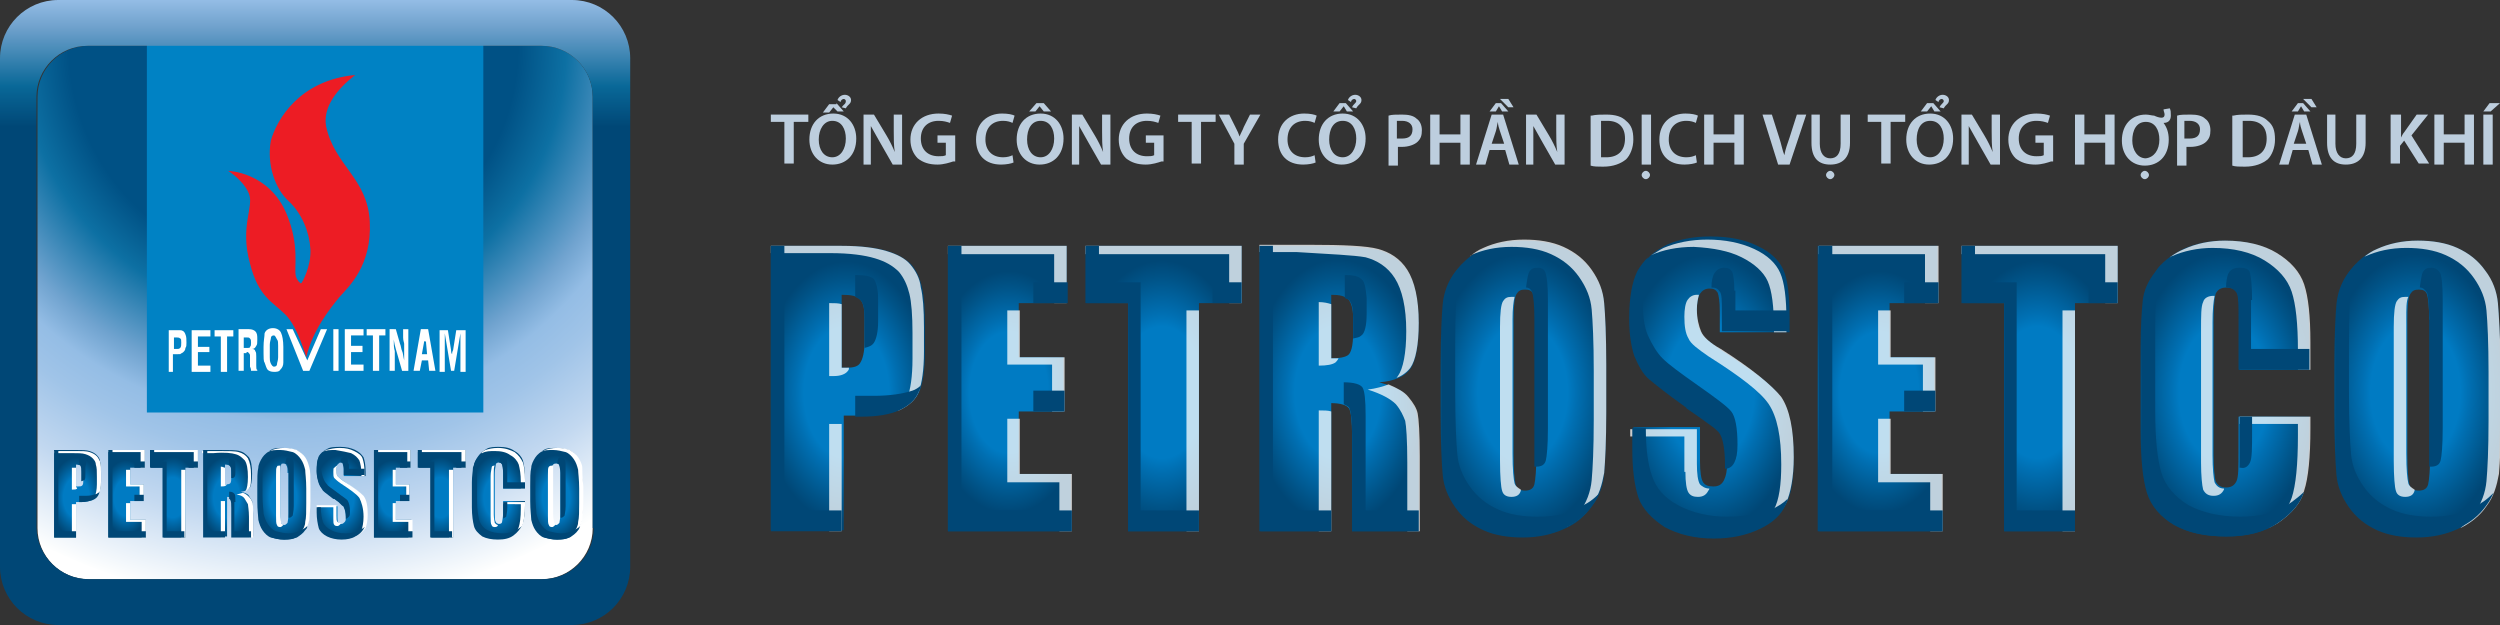 <?xml version="1.0" encoding="utf-8"?>
<!-- Generator: Adobe Illustrator 18.1.0, SVG Export Plug-In . SVG Version: 6.00 Build 0)  -->
<svg version="1.1" id="Layer_1" xmlns="http://www.w3.org/2000/svg" xmlns:xlink="http://www.w3.org/1999/xlink" x="0px" y="0px"
	 viewBox="0 0 240 60" enable-background="new 0 0 240 60" xml:space="preserve">
<rect x="0" y="0" width="240" height="60" fill="#333333" stroke="none"/>
<g>
	<radialGradient id="SVGID_1_" cx="28.169" cy="4.394" r="53.73" gradientUnits="userSpaceOnUse">
		<stop  offset="0.401" style="stop-color:#005185"/>
		<stop  offset="0.487" style="stop-color:#0D70A3"/>
		<stop  offset="0.612" style="stop-color:#70A3CF"/>
		<stop  offset="0.67" style="stop-color:#94BDE5"/>
		<stop  offset="0.732" style="stop-color:#A0C4E8"/>
		<stop  offset="0.845" style="stop-color:#C2D8F0"/>
		<stop  offset="0.997" style="stop-color:#FDFEFE"/>
		<stop  offset="1" style="stop-color:#FFFFFF"/>
	</radialGradient>
	<path fill="url(#SVGID_1_)" d="M56.9,50.7c0,2.7-2.2,4.9-4.9,4.9H8.5c-2.7,0-4.9-2.2-4.9-4.9V9.3c0-2.7,2.2-4.9,4.9-4.9H52
		c2.7,0,4.9,2.2,4.9,4.9V50.7z"/>
	<rect x="14.1" y="4.3" fill="#0082C4" width="32.3" height="35.3"/>
	<path fill="#ED1C24" d="M34.1,7.2c-1.8,1.4-3.1,3.1-2.8,4.9c0.8,3.8,4,5,4.2,9.2c0.2,4.2-2,6.2-2.9,7.2c-0.9,1.1-2.6,3.2-3.2,5.8
		c0,0-0.8-2.9-2-4.1c-1.2-1.2-2.6-1.7-3.4-4.9c-1-3.6,0.4-5.4-0.1-6.7c-0.3-0.8-1.2-1.7-2-2.2c0,0,3.9,0.1,5.6,4.1
		c1.3,3.1,0.7,5.2,0.9,6c0.1,0.4,0.4,0.7,0.5,0.7c0.1,0,1-1.7,0.9-3.3c-0.1-1.6-0.8-3.4-2.1-4.6c-1.3-1.2-2.1-3.5-1.7-5.8
		C26.6,11.4,28.8,7.7,34.1,7.2z"/>
	<g>
		<g>
			<path fill="#FFFFFF" d="M29.5,34.6l1.3-3h0.6l-1.7,4h-0.6l-1.6-4h0.6L29.5,34.6C29.4,34.6,29.4,34.6,29.5,34.6
				C29.5,34.6,29.5,34.6,29.5,34.6z"/>
		</g>
		<g>
			<g>
				<path fill="#FFFFFF" d="M16.7,35.7h-0.5v-4h1.1c0.2,0,0.4,0.1,0.5,0.4c0.1,0.2,0.1,0.5,0.1,0.8c0,0.2,0,0.4-0.1,0.5
					c0,0.2-0.1,0.3-0.2,0.4c-0.1,0.1-0.2,0.1-0.3,0.2C17.3,34,17.2,34,17,34h-0.4V35.7L16.7,35.7z M16.7,32.3L16.7,32.3v1.2H17
					c0.1,0,0.2,0,0.3-0.1c0.1-0.1,0.1-0.3,0.1-0.5c0-0.2,0-0.4-0.1-0.4c-0.1-0.1-0.2-0.1-0.3-0.1H16.7z"/>
				<polygon fill="#FFFFFF" points="19,35.1 20.2,35.1 20.2,35.7 18.4,35.7 18.4,31.7 20.2,31.7 20.2,32.3 19,32.3 19,33.3 
					20.1,33.3 20.1,33.8 19,33.8 				"/>
				<polygon fill="#FFFFFF" points="20.6,32.3 20.6,31.7 22.4,31.7 22.4,32.3 21.8,32.3 21.8,35.7 21.2,35.7 21.2,32.3 				"/>
				<path fill="#FFFFFF" d="M23.5,33.9h-0.1v1.7h-0.5v-4h1c0.3,0,0.5,0.1,0.6,0.2c0.2,0.2,0.2,0.4,0.2,0.8c0,0.3,0,0.5-0.1,0.6
					c-0.1,0.2-0.2,0.3-0.4,0.3c0.2,0,0.3,0.1,0.3,0.2c0.1,0.1,0.1,0.3,0.1,0.5v0.2c0,0.2,0,0.5,0,0.7c0,0.2,0,0.4,0.1,0.4v0.1h-0.6
					c0-0.1,0-0.2-0.1-0.4c0-0.2,0-0.3,0-0.5v-0.2c0-0.2,0-0.3,0-0.4c0-0.1-0.1-0.2-0.2-0.3c0,0-0.1,0-0.2,0
					C23.8,33.9,23.7,33.9,23.5,33.9L23.5,33.9z M23.4,32.3L23.4,32.3v1.1h0.4c0.1,0,0.2,0,0.2-0.1c0.1-0.1,0.1-0.2,0.1-0.4
					c0-0.2,0-0.3-0.1-0.4c-0.1-0.1-0.1-0.1-0.3-0.1H23.4z"/>
				<path fill="#FFFFFF" d="M25.3,33.9v-0.6c0-0.6,0.1-1,0.1-1.3c0.1-0.3,0.4-0.5,0.8-0.5c0.4,0,0.7,0.2,0.8,0.5
					c0.1,0.2,0.2,0.7,0.2,1.3v0.6c0,0.4,0,0.7,0,0.9c0,0.3-0.1,0.5-0.3,0.7c-0.1,0.2-0.4,0.2-0.6,0.2c-0.3,0-0.5-0.1-0.6-0.2
					c-0.1-0.1-0.2-0.4-0.3-0.7C25.3,34.7,25.3,34.3,25.3,33.9L25.3,33.9z M25.9,33.2L25.9,33.2v1.1c0,0.2,0,0.4,0.1,0.6
					c0.1,0.2,0.2,0.3,0.3,0.3c0.2,0,0.3-0.1,0.3-0.3c0-0.1,0.1-0.3,0.1-0.6v-1.1c0-0.3,0-0.5-0.1-0.6c-0.1-0.2-0.2-0.4-0.3-0.4
					c-0.2,0-0.3,0.1-0.3,0.3c0,0.1-0.1,0.3-0.1,0.6V33.2z"/>
			</g>
			<g>
				<rect x="32" y="31.6" fill="#FFFFFF" width="0.5" height="4"/>
				<polygon fill="#FFFFFF" points="33.7,35 34.9,35 34.9,35.6 33.1,35.6 33.1,31.6 34.9,31.6 34.9,32.2 33.7,32.2 33.7,33.2 
					34.8,33.2 34.8,33.8 33.7,33.8 				"/>
				<polygon fill="#FFFFFF" points="35.2,32.2 35.2,31.6 37,31.6 37,32.2 36.4,32.2 36.4,35.6 35.8,35.6 35.8,32.2 				"/>
				<path fill="#FFFFFF" d="M38.7,32.4v-0.8h0.5v4h-0.6l-0.4-1.4c-0.1-0.4-0.3-0.9-0.4-1.6c0,0.4,0,0.8,0.1,1.1c0,0.1,0,0.3,0,0.6
					c0,0.3,0,0.4,0,0.5v0.8h-0.5v-4H38l0.4,1.4c0.1,0.2,0.1,0.5,0.2,0.7c0.1,0.2,0.1,0.5,0.2,0.9l0-1.1c0-0.2,0-0.4,0-0.5
					C38.8,32.9,38.7,32.7,38.7,32.4z"/>
				<path fill="#FFFFFF" d="M40.3,35.6h-0.6l0.7-4h0.7l0.7,4h-0.6l-0.1-1h-0.6L40.3,35.6L40.3,35.6z M40.7,32.9L40.7,32.9L40.5,34
					H41l-0.1-1.1c0-0.1,0-0.2,0-0.2c0-0.1,0-0.2,0-0.3c0,0,0-0.1,0-0.1c0-0.1,0-0.1,0-0.1l0,0.3c0,0.1,0,0.2,0,0.3
					C40.7,32.7,40.7,32.8,40.7,32.9z"/>
				<path fill="#FFFFFF" d="M42.7,34.4v1.3h-0.5v-4H43l0.3,1.9c0,0.1,0,0.3,0.1,0.4c0,0.2,0,0.3,0,0.5c0-0.2,0-0.3,0-0.5
					c0-0.1,0-0.2,0.1-0.4l0.3-1.9h0.9v4h-0.5v-1.3c0-0.3,0-0.6,0-0.9c0-0.9,0-1.4,0-1.5l-0.6,3.6h-0.3L42.7,32h0c0,0.3,0,0.6,0,0.9
					C42.7,33.8,42.7,34.3,42.7,34.4z"/>
			</g>
		</g>
	</g>
	<g>
		<g>
			
				<radialGradient id="SVGID_2_" cx="166.275" cy="880.271" r="2.311" gradientTransform="matrix(1.081 0 0 1.662 -172.407 -1415.264)" gradientUnits="userSpaceOnUse">
				<stop  offset="0.5" style="stop-color:#007BC3"/>
				<stop  offset="0.599" style="stop-color:#006FB2"/>
				<stop  offset="0.873" style="stop-color:#005387"/>
				<stop  offset="1" style="stop-color:#004776"/>
			</radialGradient>
			<path fill="url(#SVGID_2_)" d="M5.2,43.2h2.1c0.6,0,1,0,1.3,0.1c0.3,0.1,0.5,0.2,0.7,0.4c0.2,0.2,0.3,0.4,0.3,0.6
				c0.1,0.2,0.1,0.6,0.1,1.2v0.7c0,0.5-0.1,0.9-0.2,1.2c-0.1,0.2-0.3,0.4-0.6,0.6c-0.3,0.1-0.7,0.2-1.1,0.2H7.3v3.4H5.2V43.2z
				 M7.3,44.6v2.1c0.1,0,0.1,0,0.2,0c0.2,0,0.3,0,0.4-0.1c0.1-0.1,0.1-0.3,0.1-0.6v-0.7c0-0.3,0-0.5-0.1-0.6
				C7.7,44.7,7.5,44.6,7.3,44.6z"/>
		</g>
		<g>
			
				<radialGradient id="SVGID_3_" cx="171.902" cy="880.271" r="2.139" gradientTransform="matrix(1.081 0 0 1.662 -173.723 -1415.264)" gradientUnits="userSpaceOnUse">
				<stop  offset="0.5" style="stop-color:#007BC3"/>
				<stop  offset="0.599" style="stop-color:#006FB2"/>
				<stop  offset="0.873" style="stop-color:#005387"/>
				<stop  offset="1" style="stop-color:#004776"/>
			</radialGradient>
			<path fill="url(#SVGID_3_)" d="M10.4,43.2h3.5v1.7h-1.4v1.6h1.3v1.6h-1.3v1.8H14v1.7h-3.6V43.2z"/>
		</g>
		<g>
			
				<radialGradient id="SVGID_4_" cx="177.179" cy="880.271" r="2.325" gradientTransform="matrix(1.081 0 0 1.662 -174.932 -1415.264)" gradientUnits="userSpaceOnUse">
				<stop  offset="0.5" style="stop-color:#007BC3"/>
				<stop  offset="0.599" style="stop-color:#006FB2"/>
				<stop  offset="0.873" style="stop-color:#005387"/>
				<stop  offset="1" style="stop-color:#004776"/>
			</radialGradient>
			<path fill="url(#SVGID_4_)" d="M19,43.2v1.7h-1.2v6.7h-2.1v-6.7h-1.2v-1.7H19z"/>
		</g>
		<g>
			
				<radialGradient id="SVGID_5_" cx="183.266" cy="880.271" r="2.346" gradientTransform="matrix(1.081 0 0 1.662 -176.348 -1415.264)" gradientUnits="userSpaceOnUse">
				<stop  offset="0.5" style="stop-color:#007BC3"/>
				<stop  offset="0.599" style="stop-color:#006FB2"/>
				<stop  offset="0.873" style="stop-color:#005387"/>
				<stop  offset="1" style="stop-color:#004776"/>
			</radialGradient>
			<path fill="url(#SVGID_5_)" d="M19.5,43.2H21c1,0,1.7,0,2,0.1c0.4,0.1,0.6,0.3,0.9,0.6c0.2,0.3,0.3,0.8,0.3,1.6
				c0,0.7-0.1,1.1-0.2,1.3c-0.2,0.2-0.5,0.4-0.9,0.4c0.4,0.1,0.7,0.2,0.8,0.4c0.1,0.2,0.2,0.3,0.3,0.5c0,0.1,0.1,0.6,0.1,1.2v2.2
				h-1.9v-2.8c0-0.5,0-0.7-0.1-0.8c-0.1-0.1-0.2-0.2-0.5-0.2v3.8h-2.1V43.2z M21.6,44.6v1.9c0.2,0,0.4,0,0.5-0.1
				c0.1-0.1,0.1-0.3,0.1-0.7v-0.5c0-0.3,0-0.4-0.1-0.5C22,44.7,21.9,44.6,21.6,44.6z"/>
		</g>
		<g>
			
				<radialGradient id="SVGID_6_" cx="189.677" cy="880.272" r="2.438" gradientTransform="matrix(1.081 0 0 1.662 -177.857 -1415.264)" gradientUnits="userSpaceOnUse">
				<stop  offset="0.5" style="stop-color:#007BC3"/>
				<stop  offset="0.599" style="stop-color:#006FB2"/>
				<stop  offset="0.873" style="stop-color:#005387"/>
				<stop  offset="1" style="stop-color:#004776"/>
			</radialGradient>
			<path fill="url(#SVGID_6_)" d="M29.7,48.1c0,0.8,0,1.4-0.1,1.8c0,0.4-0.2,0.7-0.4,1c-0.2,0.3-0.5,0.5-0.8,0.7
				c-0.3,0.2-0.7,0.2-1.2,0.2c-0.4,0-0.8-0.1-1.2-0.2c-0.3-0.1-0.6-0.4-0.8-0.7c-0.2-0.3-0.3-0.6-0.4-1c0-0.3-0.1-0.9-0.1-1.8v-1.4
				c0-0.8,0-1.4,0.1-1.8c0-0.3,0.2-0.7,0.4-1c0.2-0.3,0.5-0.5,0.8-0.7c0.3-0.2,0.7-0.2,1.2-0.2c0.4,0,0.8,0.1,1.2,0.2
				c0.3,0.1,0.6,0.4,0.8,0.7c0.2,0.3,0.3,0.6,0.4,1c0,0.3,0.1,0.9,0.1,1.8V48.1z M27.6,45.4c0-0.4,0-0.6-0.1-0.7
				c0-0.1-0.1-0.2-0.3-0.2c-0.1,0-0.2,0-0.2,0.1c-0.1,0.1-0.1,0.3-0.1,0.8v3.9c0,0.5,0,0.8,0.1,0.9c0,0.1,0.1,0.2,0.3,0.2
				c0.1,0,0.2-0.1,0.3-0.2c0-0.1,0.1-0.4,0.1-0.9V45.4z"/>
		</g>
		<g>
			
				<radialGradient id="SVGID_7_" cx="196.131" cy="880.272" r="2.426" gradientTransform="matrix(1.081 0 0 1.662 -179.345 -1415.264)" gradientUnits="userSpaceOnUse">
				<stop  offset="0.5" style="stop-color:#007BC3"/>
				<stop  offset="0.599" style="stop-color:#006FB2"/>
				<stop  offset="0.873" style="stop-color:#005387"/>
				<stop  offset="1" style="stop-color:#004776"/>
			</radialGradient>
			<path fill="url(#SVGID_7_)" d="M35,45.7H33v-0.6c0-0.3,0-0.5-0.1-0.6c0-0.1-0.1-0.1-0.2-0.1c-0.1,0-0.2,0.1-0.3,0.2
				c-0.1,0.1-0.1,0.3-0.1,0.5c0,0.3,0,0.5,0.1,0.6c0.1,0.1,0.3,0.3,0.6,0.5c0.9,0.6,1.5,1.1,1.8,1.4c0.2,0.4,0.4,1,0.4,1.8
				c0,0.6-0.1,1-0.2,1.3c-0.1,0.3-0.4,0.5-0.8,0.7c-0.4,0.2-0.8,0.3-1.3,0.3c-0.6,0-1-0.1-1.4-0.3c-0.4-0.2-0.7-0.5-0.8-0.8
				c-0.1-0.3-0.2-0.8-0.2-1.5v-0.5h1.9v1c0,0.3,0,0.5,0.1,0.6c0.1,0.1,0.2,0.1,0.3,0.1c0.1,0,0.2-0.1,0.3-0.2
				c0.1-0.1,0.1-0.3,0.1-0.5c0-0.5-0.1-0.8-0.2-1c-0.1-0.2-0.5-0.4-1-0.8c-0.5-0.4-0.9-0.6-1-0.8c-0.2-0.2-0.3-0.4-0.4-0.7
				c-0.1-0.3-0.2-0.7-0.2-1.1c0-0.6,0.1-1.1,0.2-1.4c0.2-0.3,0.4-0.5,0.8-0.7c0.3-0.2,0.8-0.2,1.3-0.2c0.5,0,1,0.1,1.4,0.3
				c0.4,0.2,0.6,0.4,0.8,0.7c0.1,0.3,0.2,0.7,0.2,1.4V45.7z"/>
		</g>
		<g>
			
				<radialGradient id="SVGID_8_" cx="201.993" cy="880.271" r="2.14" gradientTransform="matrix(1.081 0 0 1.662 -180.706 -1415.264)" gradientUnits="userSpaceOnUse">
				<stop  offset="0.5" style="stop-color:#007BC3"/>
				<stop  offset="0.599" style="stop-color:#006FB2"/>
				<stop  offset="0.873" style="stop-color:#005387"/>
				<stop  offset="1" style="stop-color:#004776"/>
			</radialGradient>
			<path fill="url(#SVGID_8_)" d="M35.9,43.2h3.5v1.7H38v1.6h1.3v1.6H38v1.8h1.5v1.7h-3.6V43.2z"/>
		</g>
		<g>
			
				<radialGradient id="SVGID_9_" cx="207.409" cy="880.271" r="2.325" gradientTransform="matrix(1.081 0 0 1.662 -181.915 -1415.264)" gradientUnits="userSpaceOnUse">
				<stop  offset="0.5" style="stop-color:#007BC3"/>
				<stop  offset="0.599" style="stop-color:#006FB2"/>
				<stop  offset="0.873" style="stop-color:#005387"/>
				<stop  offset="1" style="stop-color:#004776"/>
			</radialGradient>
			<path fill="url(#SVGID_9_)" d="M44.7,43.2v1.7h-1.2v6.7h-2.1v-6.7h-1.2v-1.7H44.7z"/>
		</g>
		<g>
			
				<radialGradient id="SVGID_10_" cx="213.803" cy="880.272" r="2.461" gradientTransform="matrix(1.081 0 0 1.662 -183.349 -1415.264)" gradientUnits="userSpaceOnUse">
				<stop  offset="0.5" style="stop-color:#007BC3"/>
				<stop  offset="0.599" style="stop-color:#006FB2"/>
				<stop  offset="0.873" style="stop-color:#005387"/>
				<stop  offset="1" style="stop-color:#004776"/>
			</radialGradient>
			<path fill="url(#SVGID_10_)" d="M50.4,46.9h-2.1v-1.5c0-0.4,0-0.7-0.1-0.8c0-0.1-0.1-0.2-0.3-0.2c-0.2,0-0.3,0.1-0.3,0.2
				c0,0.1-0.1,0.4-0.1,0.8v3.9c0,0.4,0,0.7,0.1,0.8c0,0.1,0.2,0.2,0.3,0.2c0.2,0,0.3-0.1,0.3-0.2c0-0.1,0.1-0.4,0.1-0.9v-1.1h2.1
				v0.3c0,0.9-0.1,1.5-0.2,1.8c-0.1,0.4-0.4,0.7-0.8,1c-0.4,0.3-0.9,0.4-1.5,0.4c-0.6,0-1.1-0.1-1.5-0.3c-0.4-0.2-0.7-0.6-0.8-1
				c-0.1-0.4-0.2-1-0.2-1.8v-2.4c0-0.6,0-1.1,0.1-1.4c0-0.3,0.2-0.6,0.4-0.9c0.2-0.3,0.5-0.5,0.8-0.7c0.3-0.2,0.8-0.2,1.2-0.2
				c0.6,0,1.1,0.1,1.5,0.4c0.4,0.2,0.7,0.6,0.8,0.9c0.1,0.4,0.2,0.9,0.2,1.7V46.9z"/>
		</g>
		<g>
			
				<radialGradient id="SVGID_11_" cx="220.409" cy="880.272" r="2.439" gradientTransform="matrix(1.081 0 0 1.662 -184.876 -1415.264)" gradientUnits="userSpaceOnUse">
				<stop  offset="0.5" style="stop-color:#007BC3"/>
				<stop  offset="0.599" style="stop-color:#006FB2"/>
				<stop  offset="0.873" style="stop-color:#005387"/>
				<stop  offset="1" style="stop-color:#004776"/>
			</radialGradient>
			<path fill="url(#SVGID_11_)" d="M55.9,48.1c0,0.8,0,1.4-0.1,1.8c0,0.4-0.2,0.7-0.4,1c-0.2,0.3-0.5,0.5-0.8,0.7
				c-0.3,0.2-0.7,0.2-1.2,0.2c-0.4,0-0.8-0.1-1.2-0.2c-0.3-0.1-0.6-0.4-0.8-0.7c-0.2-0.3-0.3-0.6-0.4-1c0-0.3-0.1-0.9-0.1-1.8v-1.4
				c0-0.8,0-1.4,0.1-1.8c0-0.3,0.2-0.7,0.4-1c0.2-0.3,0.5-0.5,0.8-0.7c0.3-0.2,0.7-0.2,1.2-0.2c0.4,0,0.8,0.1,1.2,0.2
				c0.3,0.1,0.6,0.4,0.8,0.7c0.2,0.3,0.3,0.6,0.4,1c0,0.3,0.1,0.9,0.1,1.8V48.1z M53.8,45.4c0-0.4,0-0.6-0.1-0.7
				c0-0.1-0.1-0.2-0.3-0.2c-0.1,0-0.2,0-0.3,0.1c-0.1,0.1-0.1,0.3-0.1,0.8v3.9c0,0.5,0,0.8,0.1,0.9c0,0.1,0.1,0.2,0.3,0.2
				c0.1,0,0.2-0.1,0.3-0.2c0-0.1,0.1-0.4,0.1-0.9V45.4z"/>
		</g>
	</g>
	<g>
		<path fill="#FFFFFF" d="M9.3,43.8c-0.2-0.2-0.4-0.3-0.7-0.4c-0.3-0.1-0.7-0.1-1.3-0.1H5.2v0.2h1.7c0.6,0,1,0,1.3,0.1
			c0.3,0.1,0.5,0.2,0.7,0.4c0.2,0.2,0.3,0.4,0.3,0.6c0.1,0.3,0.1,0.6,0.1,1.2v0.7c0,0.5-0.1,0.9-0.2,1.2C9.1,47.8,9,47.9,8.9,48
			c0,0,0,0,0,0c0.3-0.1,0.5-0.3,0.6-0.6c0.1-0.2,0.2-0.6,0.2-1.2v-0.7c0-0.5,0-0.9-0.1-1.2C9.5,44.1,9.4,43.9,9.3,43.8z"/>
	</g>
	<g>
		<path fill="#FFFFFF" d="M7.3,46.8v-1.9c-0.1,0-0.2,0-0.4,0V47C7,47,7,47,7,47c0.2,0,0.3,0,0.4-0.1c0,0,0-0.1,0-0.1c0,0,0,0-0.1,0
			C7.4,46.8,7.3,46.8,7.3,46.8z"/>
	</g>
	<g>
		<rect x="6.9" y="48.4" fill="#FFFFFF" width="0.4" height="3.1"/>
	</g>
	<g>
		<polygon fill="#FFFFFF" points="12.1,46.7 13.4,46.7 13.4,48.1 13.8,48.1 13.8,46.5 12.5,46.5 12.5,45.1 12.1,45.1 		"/>
	</g>
	<g>
		<polygon fill="#FFFFFF" points="13.5,44.9 13.9,44.9 13.9,43.2 10.4,43.2 10.4,43.4 13.5,43.4 		"/>
	</g>
	<g>
		<polygon fill="#FFFFFF" points="12.5,48.3 12.1,48.3 12.1,50.1 13.6,50.1 13.6,51.6 14,51.6 14,49.9 12.5,49.9 		"/>
	</g>
	<g>
		<rect x="17.4" y="45.1" fill="#FFFFFF" width="0.4" height="6.5"/>
	</g>
	<g>
		<polygon fill="#FFFFFF" points="14.4,43.4 18.6,43.4 18.6,44.9 19,44.9 19,43.2 14.4,43.2 		"/>
	</g>
	<g>
		<path fill="#FFFFFF" d="M21.6,44.9c-0.1,0-0.2-0.1-0.4-0.1v1.9c0.2,0,0.4,0,0.5-0.1c0,0,0.1-0.1,0.1-0.1c-0.1,0-0.1,0-0.2,0V44.9z
			"/>
	</g>
	<g>
		<path fill="#FFFFFF" d="M22.6,43.6c0.4,0.1,0.6,0.3,0.9,0.6c0.2,0.3,0.3,0.8,0.3,1.6c0,0.7-0.1,1.1-0.2,1.3c0,0,0,0-0.1,0.1
			c0.2-0.1,0.3-0.2,0.4-0.3c0.2-0.2,0.2-0.7,0.2-1.3c0-0.7-0.1-1.2-0.3-1.6c-0.2-0.3-0.5-0.5-0.9-0.6c-0.3-0.1-1-0.1-2-0.1h-1.5v0.2
			h1.1C21.6,43.4,22.3,43.5,22.6,43.6z"/>
	</g>
	<g>
		<path fill="#FFFFFF" d="M21.2,51.6h0.4v-3.5c-0.1,0-0.2,0-0.4,0V51.6z"/>
	</g>
	<g>
		<path fill="#FFFFFF" d="M23.5,47.9c0.1,0.2,0.2,0.3,0.3,0.5c0,0.1,0.1,0.6,0.1,1.2v2h0.4v-2.2c0-0.7,0-1.1-0.1-1.2
			c0-0.1-0.1-0.3-0.3-0.5c-0.1-0.1-0.3-0.3-0.6-0.4c-0.2,0.1-0.4,0.1-0.6,0.2C23.1,47.5,23.4,47.7,23.5,47.9z"/>
	</g>
	<g>
		<path fill="#FFFFFF" d="M27,50.2c0-0.1-0.1-0.4-0.1-0.9v-3.9c0-0.3,0-0.5,0-0.7c0,0,0,0-0.1,0c-0.1,0-0.2,0-0.2,0.1
			c-0.1,0.1-0.1,0.3-0.1,0.8v3.9c0,0.5,0,0.8,0.1,0.9c0,0.1,0.1,0.2,0.3,0.2c0.1,0,0.2-0.1,0.3-0.2c0,0,0,0,0,0
			C27.1,50.3,27,50.3,27,50.2z"/>
	</g>
	<g>
		<path fill="#FFFFFF" d="M29.3,43.9c-0.2-0.3-0.5-0.5-0.8-0.7c-0.3-0.1-0.7-0.2-1.2-0.2c-0.5,0-0.9,0.1-1.2,0.2
			c-0.2,0.1-0.3,0.2-0.4,0.2c0,0,0,0,0,0c0.3-0.2,0.7-0.2,1.2-0.2c0.4,0,0.8,0.1,1.2,0.2c0.3,0.1,0.6,0.4,0.8,0.7
			c0.2,0.3,0.3,0.6,0.4,1c0,0.3,0.1,0.9,0.1,1.8v1.4c0,0.8,0,1.4-0.1,1.8c0,0.4-0.2,0.7-0.4,1c-0.1,0.2-0.2,0.3-0.4,0.4
			c0.3-0.2,0.6-0.4,0.8-0.6c0.2-0.3,0.3-0.6,0.4-1c0-0.3,0.1-0.9,0.1-1.8v-1.4c0-0.9,0-1.5-0.1-1.8C29.6,44.5,29.5,44.2,29.3,43.9z"
			/>
	</g>
	<g>
		<path fill="#FFFFFF" d="M33,46.2c-0.3-0.2-0.5-0.4-0.6-0.5c-0.1-0.1-0.1-0.4-0.1-0.6c0-0.2,0-0.3,0.1-0.4c0,0,0,0,0,0
			c-0.1,0-0.2,0.1-0.3,0.2C32,44.9,32,45.1,32,45.3c0,0.3,0,0.5,0.1,0.6c0.1,0.1,0.3,0.3,0.6,0.5c0.9,0.6,1.5,1,1.8,1.4
			c0.2,0.4,0.4,1,0.4,1.8c0,0.6-0.1,1-0.2,1.3c-0.1,0.2-0.2,0.3-0.4,0.5c0.4-0.2,0.6-0.4,0.8-0.7c0.1-0.3,0.2-0.7,0.2-1.3
			c0-0.8-0.1-1.4-0.4-1.8C34.6,47.3,34,46.8,33,46.2z"/>
	</g>
	<g>
		<path fill="#FFFFFF" d="M33.7,43.5c0.4,0.2,0.6,0.4,0.8,0.7c0.1,0.3,0.2,0.7,0.2,1.4v0.1H35v-0.3c0-0.7-0.1-1.1-0.2-1.4
			c-0.1-0.3-0.4-0.5-0.8-0.7c-0.4-0.2-0.8-0.3-1.4-0.3c-0.5,0-0.9,0.1-1.3,0.2c-0.1,0.1-0.3,0.1-0.4,0.2c0.4-0.2,0.8-0.2,1.3-0.2
			C32.8,43.3,33.3,43.4,33.7,43.5z"/>
	</g>
	<g>
		<path fill="#FFFFFF" d="M32,49.8c0,0.3,0,0.5,0.1,0.6c0.1,0.1,0.2,0.1,0.3,0.1c0.1,0,0.2-0.1,0.3-0.2c0,0,0,0,0-0.1
			c-0.1,0-0.2,0-0.3-0.1c-0.1-0.1-0.1-0.3-0.1-0.6v-1h-1.9v0.2H32V49.8z"/>
	</g>
	<g>
		<polygon fill="#FFFFFF" points="37.7,46.7 39,46.7 39,48.1 39.3,48.1 39.3,46.5 38,46.5 38,45.1 37.7,45.1 		"/>
	</g>
	<g>
		<polygon fill="#FFFFFF" points="38,48.3 37.7,48.3 37.7,50.1 39.2,50.1 39.2,51.6 39.6,51.6 39.6,49.9 38,49.9 		"/>
	</g>
	<g>
		<polygon fill="#FFFFFF" points="39.1,44.9 39.4,44.9 39.4,43.2 35.9,43.2 35.9,43.4 39.1,43.4 		"/>
	</g>
	<g>
		<rect x="43.1" y="45.1" fill="#FFFFFF" width="0.4" height="6.5"/>
	</g>
	<g>
		<polygon fill="#FFFFFF" points="40.1,43.4 44.3,43.4 44.3,44.9 44.7,44.9 44.7,43.2 40.1,43.2 		"/>
	</g>
	<g>
		<path fill="#FFFFFF" d="M49.4,43.4C49,43.2,48.5,43,47.8,43c-0.5,0-0.9,0.1-1.2,0.2c-0.2,0.1-0.3,0.2-0.4,0.3c0,0,0,0,0.1,0
			c0.3-0.2,0.8-0.2,1.2-0.2c0.6,0,1.1,0.1,1.5,0.4c0.4,0.2,0.7,0.6,0.8,0.9c0.1,0.4,0.2,0.9,0.2,1.7v0.6h0.4v-0.8
			c0-0.8-0.1-1.4-0.2-1.7C50,44,49.8,43.7,49.4,43.4z"/>
	</g>
	<g>
		<path fill="#FFFFFF" d="M50,48.8c0,0.9-0.1,1.5-0.2,1.8c-0.1,0.3-0.3,0.6-0.7,0.9c0.1,0,0.2-0.1,0.3-0.2c0.4-0.3,0.7-0.6,0.8-1
			c0.1-0.4,0.2-1,0.2-1.8v-0.3h-2.1v0.2H50V48.8z"/>
	</g>
	<g>
		<path fill="#FFFFFF" d="M47.2,44.9c0,0.1-0.1,0.4-0.1,0.8v3.9c0,0.4,0,0.7,0.1,0.8c0,0.1,0.1,0.2,0.3,0.2c0.2,0,0.3-0.1,0.3-0.2
			c0,0,0,0,0,0c-0.1,0-0.2-0.1-0.3-0.2c0-0.1-0.1-0.4-0.1-0.8v-3.9c0-0.4,0-0.7,0.1-0.8c0,0,0,0,0,0C47.4,44.7,47.2,44.7,47.2,44.9z
			"/>
	</g>
	<g>
		<path fill="#FFFFFF" d="M55.9,44.9c0-0.3-0.2-0.7-0.4-1c-0.2-0.3-0.5-0.5-0.8-0.7c-0.3-0.1-0.7-0.2-1.2-0.2
			c-0.5,0-0.9,0.1-1.2,0.2c-0.2,0.1-0.3,0.2-0.4,0.2c0,0,0,0,0,0c0.3-0.2,0.7-0.2,1.2-0.2c0.4,0,0.8,0.1,1.2,0.2
			c0.3,0.1,0.6,0.4,0.8,0.7c0.2,0.3,0.3,0.6,0.4,1c0,0.3,0.1,0.9,0.1,1.8v1.4c0,0.8,0,1.4-0.1,1.8c0,0.4-0.2,0.7-0.4,1
			c-0.1,0.2-0.2,0.3-0.4,0.4c0.3-0.2,0.6-0.4,0.8-0.6c0.2-0.3,0.3-0.6,0.4-1c0-0.3,0.1-0.9,0.1-1.8v-1.4
			C55.9,45.8,55.9,45.2,55.9,44.9z"/>
	</g>
	<g>
		<path fill="#FFFFFF" d="M53.2,50.2c0-0.1-0.1-0.4-0.1-0.9v-3.9c0-0.3,0-0.5,0-0.7c0,0,0,0-0.1,0c-0.1,0-0.2,0-0.3,0.1
			c-0.1,0.1-0.1,0.3-0.1,0.8v3.9c0,0.5,0,0.8,0.1,0.9c0,0.1,0.1,0.2,0.3,0.2c0.1,0,0.2-0.1,0.3-0.2c0,0,0,0,0,0
			C53.3,50.3,53.3,50.3,53.2,50.2z"/>
	</g>
	<g>
		<path fill="#004776" d="M8.2,44.2C8.1,44.1,7.9,44,7.6,44v0.6c0.1,0,0.1,0,0.1,0.1c0.1,0.1,0.1,0.3,0.1,0.6V46c0,0.1,0,0.1,0,0.2
			c0.1,0,0.2-0.1,0.3-0.1c0.1-0.1,0.1-0.3,0.1-0.6v-0.7C8.3,44.4,8.3,44.3,8.2,44.2z"/>
		<path fill="#004776" d="M8.2,47.6H7.6v0.6h0.2c0.5,0,0.8-0.1,1.1-0.2c0.3-0.1,0.5-0.3,0.6-0.6c0-0.1,0-0.1,0.1-0.2
			c-0.1,0.1-0.2,0.1-0.3,0.2C9,47.5,8.7,47.6,8.2,47.6z"/>
		<polygon fill="#004776" points="5.6,43.2 5.2,43.2 5.2,51.6 7.3,51.6 7.3,51 5.6,51 		"/>
		<rect x="12.9" y="44.3" fill="#004776" width="1" height="0.6"/>
		<polygon fill="#004776" points="10.8,43.2 10.4,43.2 10.4,51.6 14,51.6 14,51 10.8,51 		"/>
		<rect x="12.9" y="47.5" fill="#004776" width="0.9" height="0.6"/>
		<rect x="18.1" y="44.3" fill="#004776" width="0.9" height="0.6"/>
		<polygon fill="#004776" points="16,44.3 14.8,44.3 14.8,43.2 14.4,43.2 14.4,44.9 15.6,44.9 15.6,51.6 17.7,51.6 17.7,51 16,51 		
			"/>
		<path fill="#004776" d="M22.5,44.2C22.4,44.1,22.2,44,22,44v0.7c0,0,0.1,0,0.1,0.1c0.1,0.1,0.1,0.3,0.1,0.5v0.5c0,0.1,0,0.1,0,0.1
			c0.1,0,0.2,0,0.3-0.1c0.1-0.1,0.1-0.3,0.1-0.7v-0.5C22.6,44.4,22.6,44.2,22.5,44.2z"/>
		<path fill="#004776" d="M22.6,48.2c0-0.4,0-0.7-0.1-0.8c-0.1-0.1-0.2-0.2-0.5-0.2v0.7c0.1,0,0.1,0.1,0.1,0.1
			c0.1,0.1,0.1,0.4,0.1,0.8v2.8h1.9V51h-1.6V48.2z"/>
		<polygon fill="#004776" points="19.9,43.2 19.5,43.2 19.5,51.6 21.6,51.6 21.6,51 19.9,51 		"/>
		<path fill="#004776" d="M27.7,43.9c-0.1,0-0.2,0-0.2,0.1c0,0.1-0.1,0.2-0.1,0.5c0.1,0,0.2,0.1,0.2,0.2c0,0.1,0.1,0.4,0.1,0.7v3.8
			c0,0.2,0,0.4,0,0.5c0,0,0,0,0.1,0c0.1,0,0.2-0.1,0.3-0.2c0-0.1,0.1-0.4,0.1-0.9v-3.8c0-0.4,0-0.6-0.1-0.7
			C27.9,43.9,27.8,43.9,27.7,43.9z"/>
		<path fill="#004776" d="M27.7,51.2c-0.4,0-0.8-0.1-1.2-0.2c-0.3-0.1-0.6-0.4-0.8-0.7c-0.2-0.3-0.3-0.6-0.4-1
			c0-0.3-0.1-0.9-0.1-1.8v-1.4c0-0.8,0-1.4,0.1-1.8c0-0.2,0.1-0.4,0.2-0.6c-0.1,0.1-0.1,0.1-0.2,0.2c-0.2,0.3-0.3,0.6-0.4,1
			c0,0.4-0.1,0.9-0.1,1.8v1.4c0,0.9,0,1.5,0.1,1.8c0,0.3,0.2,0.7,0.4,1c0.2,0.3,0.5,0.5,0.8,0.7c0.3,0.1,0.7,0.2,1.2,0.2
			c0.5,0,0.8-0.1,1.2-0.2c0.3-0.2,0.6-0.4,0.8-0.7c0.1-0.1,0.2-0.2,0.2-0.4c-0.2,0.2-0.4,0.3-0.6,0.4C28.5,51.1,28.1,51.2,27.7,51.2
			z"/>
		<path fill="#004776" d="M33.2,51.2c-0.6,0-1-0.1-1.4-0.3c-0.4-0.2-0.7-0.5-0.8-0.8c-0.1-0.3-0.2-0.8-0.2-1.4h-0.4v0.5
			c0,0.6,0.1,1.1,0.2,1.5c0.1,0.3,0.4,0.6,0.8,0.8c0.4,0.2,0.9,0.3,1.4,0.3c0.5,0,1-0.1,1.3-0.3c0.4-0.2,0.6-0.4,0.8-0.7
			c0-0.1,0.1-0.1,0.1-0.2c-0.1,0.1-0.3,0.2-0.5,0.3C34.2,51.1,33.7,51.2,33.2,51.2z"/>
		<path fill="#004776" d="M33.4,44.5c0-0.3,0-0.5-0.1-0.6c-0.1-0.1-0.1-0.1-0.2-0.1c-0.1,0-0.2,0.1-0.3,0.2
			c-0.1,0.1-0.1,0.2-0.1,0.4c0.1,0,0.2,0,0.2,0.1c0,0.1,0.1,0.3,0.1,0.5l0,0.6H35v-0.3c0-0.1,0-0.2,0-0.3h-1.5V44.5z"/>
		<path fill="#004776" d="M32.8,48.5c0.1,0.1,0.2,0.1,0.2,0.2c0.1,0.2,0.2,0.5,0.2,1c0,0,0,0.1,0,0.1c0.1,0,0.2-0.1,0.3-0.2
			c0.1-0.1,0.1-0.3,0.1-0.5c0-0.5-0.1-0.8-0.2-1c-0.1-0.2-0.5-0.4-1-0.8c-0.5-0.4-0.9-0.6-1-0.8c-0.2-0.2-0.3-0.4-0.4-0.7
			c-0.1-0.3-0.2-0.7-0.2-1.1c0-0.5,0.1-0.9,0.1-1.2c-0.1,0.1-0.2,0.2-0.3,0.4c-0.2,0.3-0.2,0.8-0.2,1.4c0,0.4,0.1,0.8,0.2,1.1
			c0.1,0.3,0.3,0.5,0.4,0.7c0.2,0.2,0.5,0.4,1,0.8c0,0,0,0,0.1,0l0.4,0.3L32.8,48.5z"/>
		<polygon fill="#004776" points="36.3,43.2 35.9,43.2 35.9,51.6 39.6,51.6 39.6,51 36.3,51 		"/>
		<rect x="38.4" y="44.3" fill="#004776" width="1" height="0.6"/>
		<rect x="38.4" y="47.5" fill="#004776" width="0.9" height="0.6"/>
		<rect x="43.8" y="44.3" fill="#004776" width="0.9" height="0.6"/>
		<polygon fill="#004776" points="41.7,44.3 40.5,44.3 40.5,43.2 40.1,43.2 40.1,44.9 41.3,44.9 41.3,51.6 43.4,51.6 43.4,51 
			41.7,51 		"/>
		<path fill="#004776" d="M48.6,49.6c0-0.1,0.1-0.4,0.1-0.9v-0.5h-0.4v1.1c0,0.2,0,0.3,0,0.5c0,0,0,0,0,0
			C48.4,49.7,48.5,49.7,48.6,49.6z"/>
		<path fill="#004776" d="M48.7,44.8c0-0.4,0-0.7-0.1-0.8c0-0.1-0.1-0.2-0.3-0.2c-0.2,0-0.3,0.1-0.3,0.2c0,0.1,0,0.2-0.1,0.4
			c0.2,0,0.2,0.1,0.3,0.2c0,0.1,0.1,0.4,0.1,0.8v1.5h2.1v-0.6h-1.7V44.8z"/>
		<path fill="#004776" d="M48.3,51.2c-0.6,0-1.1-0.1-1.5-0.3c-0.4-0.2-0.7-0.6-0.8-1c-0.1-0.4-0.2-1-0.2-1.8v-2.4
			c0-0.6,0-1.1,0.1-1.4c0-0.2,0.1-0.3,0.1-0.5c-0.1,0.1-0.1,0.1-0.2,0.2c-0.2,0.3-0.3,0.6-0.4,0.9c0,0.3-0.1,0.8-0.1,1.4v2.4
			c0,0.8,0.1,1.4,0.2,1.8c0.1,0.4,0.4,0.7,0.8,1c0.4,0.2,0.9,0.3,1.5,0.3c0.6,0,1.1-0.1,1.5-0.4c0.4-0.3,0.6-0.6,0.8-0.9
			c-0.1,0.1-0.2,0.2-0.4,0.3C49.4,51,48.9,51.2,48.3,51.2z"/>
		<path fill="#004776" d="M53.9,43.9c-0.1,0-0.2,0-0.3,0.1c0,0.1-0.1,0.2-0.1,0.5c0.1,0,0.2,0.1,0.2,0.2c0,0.1,0.1,0.4,0.1,0.7v3.8
			c0,0.2,0,0.4,0,0.5c0,0,0,0,0.1,0c0.1,0,0.2-0.1,0.3-0.2c0-0.1,0.1-0.4,0.1-0.9v-3.8c0-0.4,0-0.6-0.1-0.7
			C54.1,43.9,54,43.9,53.9,43.9z"/>
		<path fill="#004776" d="M53.9,51.2c-0.4,0-0.8-0.1-1.2-0.2c-0.3-0.1-0.6-0.4-0.8-0.7c-0.2-0.3-0.3-0.6-0.4-1
			c0-0.3-0.1-0.9-0.1-1.8v-1.4c0-0.8,0-1.4,0.1-1.8c0-0.2,0.1-0.4,0.2-0.6c-0.1,0.1-0.1,0.1-0.2,0.2c-0.2,0.3-0.3,0.6-0.4,1
			c0,0.4-0.1,0.9-0.1,1.8v1.4c0,0.9,0,1.5,0.1,1.8c0,0.3,0.2,0.7,0.4,1c0.2,0.3,0.5,0.5,0.8,0.7c0.3,0.1,0.7,0.2,1.2,0.2
			c0.5,0,0.9-0.1,1.2-0.2c0.3-0.2,0.6-0.4,0.8-0.7c0.1-0.1,0.1-0.2,0.2-0.4c-0.2,0.2-0.4,0.3-0.6,0.4C54.7,51.1,54.3,51.2,53.9,51.2
			z"/>
	</g>
	<linearGradient id="SVGID_12_" gradientUnits="userSpaceOnUse" x1="30.253" y1="60.001" x2="30.253" y2="1.086601e-07">
		<stop  offset="0.797" style="stop-color:#004776"/>
		<stop  offset="0.862" style="stop-color:#096898"/>
		<stop  offset="0.956" style="stop-color:#6FA1CC"/>
		<stop  offset="1" style="stop-color:#94BDE5"/>
	</linearGradient>
	<path fill="url(#SVGID_12_)" d="M60.5,5.6C60.5,2.5,58,0,54.9,0H5.6C2.5,0,0,2.5,0,5.6v49.6h0v-0.8C0,57.5,2.5,60,5.6,60h49.3
		c3.1,0,5.6-2.5,5.6-5.6v0.8h0V5.6z M57,50.7c0,2.7-2.2,4.9-4.9,4.9H8.5c-2.7,0-4.9-2.2-5-4.9v4.5h0V9.3c0-2.7,2.2-4.9,4.9-4.9H52
		c2.7,0,4.9,2.2,4.9,4.9v45.9h0V50.7z"/>
</g>
<g>
	<g>
		<g>
			
				<radialGradient id="SVGID_13_" cx="234.651" cy="874.203" r="7.559" gradientTransform="matrix(1.081 0 0 1.662 -172.407 -1415.264)" gradientUnits="userSpaceOnUse">
				<stop  offset="0.5" style="stop-color:#007BC3"/>
				<stop  offset="0.599" style="stop-color:#006FB2"/>
				<stop  offset="0.873" style="stop-color:#005387"/>
				<stop  offset="1" style="stop-color:#004776"/>
			</radialGradient>
			<path fill="url(#SVGID_13_)" d="M74,23.6h6.9c1.9,0,3.3,0.2,4.3,0.5c1,0.3,1.8,0.8,2.3,1.3c0.5,0.6,0.8,1.3,1,2.1
				c0.2,0.8,0.3,2.1,0.3,3.8v2.4c0,1.7-0.2,3-0.5,3.8c-0.3,0.8-1,1.4-1.9,1.8c-0.9,0.4-2.1,0.6-3.6,0.6h-1.8v11H74V23.6z M80.8,28.3
				v7c0.2,0,0.4,0,0.5,0c0.6,0,1.1-0.1,1.3-0.5c0.2-0.3,0.4-1,0.4-2v-2.2c0-0.9-0.1-1.5-0.4-1.8C82.3,28.4,81.7,28.3,80.8,28.3z"/>
		</g>
		<g>
			
				<radialGradient id="SVGID_14_" cx="250.292" cy="874.203" r="6.998" gradientTransform="matrix(1.081 0 0 1.662 -173.723 -1415.264)" gradientUnits="userSpaceOnUse">
				<stop  offset="0.5" style="stop-color:#007BC3"/>
				<stop  offset="0.599" style="stop-color:#006FB2"/>
				<stop  offset="0.873" style="stop-color:#005387"/>
				<stop  offset="1" style="stop-color:#004776"/>
			</radialGradient>
			<path fill="url(#SVGID_14_)" d="M91,23.6h11.4v5.5h-4.6v5.2h4.3v5.2h-4.3v6h5V51H91V23.6z"/>
		</g>
		<g>
			
				<radialGradient id="SVGID_15_" cx="265.014" cy="874.203" r="7.604" gradientTransform="matrix(1.081 0 0 1.662 -174.932 -1415.264)" gradientUnits="userSpaceOnUse">
				<stop  offset="0.5" style="stop-color:#007BC3"/>
				<stop  offset="0.599" style="stop-color:#006FB2"/>
				<stop  offset="0.873" style="stop-color:#005387"/>
				<stop  offset="1" style="stop-color:#004776"/>
			</radialGradient>
			<path fill="url(#SVGID_15_)" d="M119.2,23.6v5.5h-4.1V51h-6.8V29.1h-4v-5.5H119.2z"/>
		</g>
		<g>
			
				<radialGradient id="SVGID_16_" cx="281.953" cy="874.203" r="7.673" gradientTransform="matrix(1.081 0 0 1.662 -176.348 -1415.264)" gradientUnits="userSpaceOnUse">
				<stop  offset="0.5" style="stop-color:#007BC3"/>
				<stop  offset="0.599" style="stop-color:#006FB2"/>
				<stop  offset="0.873" style="stop-color:#005387"/>
				<stop  offset="1" style="stop-color:#004776"/>
			</radialGradient>
			<path fill="url(#SVGID_16_)" d="M120.9,23.6h4.8c3.2,0,5.4,0.1,6.6,0.4c1.1,0.3,2.1,0.9,2.8,2c0.7,1.1,1.1,2.8,1.1,5.1
				c0,2.1-0.3,3.6-0.8,4.3c-0.5,0.7-1.5,1.2-3,1.3c1.4,0.4,2.3,0.8,2.7,1.4c0.5,0.6,0.8,1.1,0.9,1.6c0.1,0.5,0.2,1.8,0.2,4V51h-6.4
				v-9.1c0-1.5-0.1-2.4-0.3-2.7c-0.2-0.3-0.8-0.5-1.7-0.5V51h-6.8V23.6z M127.8,28.3v6.1c0.8,0,1.3-0.1,1.6-0.3
				c0.3-0.2,0.5-0.9,0.5-2.1v-1.5c0-0.9-0.2-1.4-0.4-1.7C129.1,28.4,128.6,28.3,127.8,28.3z"/>
		</g>
		<g>
			
				<radialGradient id="SVGID_17_" cx="299.752" cy="874.206" r="7.975" gradientTransform="matrix(1.081 0 0 1.662 -177.857 -1415.264)" gradientUnits="userSpaceOnUse">
				<stop  offset="0.5" style="stop-color:#007BC3"/>
				<stop  offset="0.599" style="stop-color:#006FB2"/>
				<stop  offset="0.873" style="stop-color:#005387"/>
				<stop  offset="1" style="stop-color:#004776"/>
			</radialGradient>
			<path fill="url(#SVGID_17_)" d="M154.2,39.7c0,2.8-0.1,4.7-0.2,5.8c-0.1,1.2-0.5,2.2-1.2,3.1c-0.7,1-1.5,1.7-2.7,2.2
				c-1.1,0.5-2.4,0.8-3.9,0.8c-1.4,0-2.7-0.2-3.8-0.7c-1.1-0.5-2-1.2-2.7-2.2c-0.7-1-1.1-2-1.2-3.1c-0.1-1.1-0.2-3.1-0.2-5.9V35
				c0-2.8,0.1-4.7,0.2-5.8c0.1-1.1,0.5-2.2,1.2-3.1c0.7-0.9,1.5-1.7,2.7-2.2c1.1-0.5,2.4-0.8,3.9-0.8c1.4,0,2.7,0.2,3.8,0.7
				c1.1,0.5,2,1.2,2.7,2.2c0.7,1,1.1,2,1.2,3.1c0.1,1.1,0.2,3.1,0.2,5.9V39.7z M147.4,30.7c0-1.3-0.1-2.1-0.2-2.4
				c-0.1-0.4-0.4-0.5-0.8-0.5c-0.4,0-0.6,0.1-0.8,0.4c-0.2,0.3-0.3,1.1-0.3,2.6v12.8c0,1.6,0.1,2.6,0.2,2.9c0.1,0.4,0.4,0.6,0.9,0.6
				c0.5,0,0.8-0.2,0.9-0.6c0.1-0.4,0.2-1.5,0.2-3.1V30.7z"/>
		</g>
		<g>
			
				<radialGradient id="SVGID_18_" cx="317.737" cy="874.206" r="7.934" gradientTransform="matrix(1.081 0 0 1.662 -179.345 -1415.264)" gradientUnits="userSpaceOnUse">
				<stop  offset="0.5" style="stop-color:#007BC3"/>
				<stop  offset="0.599" style="stop-color:#006FB2"/>
				<stop  offset="0.873" style="stop-color:#005387"/>
				<stop  offset="1" style="stop-color:#004776"/>
			</radialGradient>
			<path fill="url(#SVGID_18_)" d="M171.5,31.9h-6.4v-2c0-1-0.1-1.5-0.2-1.8c-0.2-0.3-0.4-0.4-0.8-0.4c-0.4,0-0.7,0.2-0.9,0.5
				c-0.2,0.3-0.3,0.9-0.3,1.6c0,0.9,0.1,1.6,0.4,2.1c0.2,0.5,0.9,1,1.9,1.7c3,1.9,5,3.4,5.8,4.6c0.8,1.2,1.2,3.2,1.2,5.8
				c0,1.9-0.2,3.4-0.7,4.3c-0.4,0.9-1.3,1.7-2.5,2.3c-1.2,0.6-2.7,0.9-4.4,0.9c-1.8,0-3.4-0.4-4.7-1.1c-1.3-0.7-2.1-1.6-2.5-2.8
				c-0.4-1.1-0.6-2.7-0.6-4.8v-1.8h6.4v3.3c0,1,0.1,1.7,0.3,2c0.2,0.3,0.5,0.4,1,0.4c0.5,0,0.8-0.2,1-0.6c0.2-0.4,0.3-0.9,0.3-1.6
				c0-1.6-0.2-2.7-0.6-3.2c-0.4-0.5-1.5-1.3-3.2-2.5c-1.7-1.2-2.8-2-3.4-2.6c-0.6-0.5-1-1.3-1.4-2.2c-0.4-0.9-0.5-2.1-0.5-3.6
				c0-2.1,0.3-3.6,0.8-4.6c0.5-1,1.3-1.7,2.5-2.3c1.1-0.5,2.5-0.8,4.2-0.8c1.8,0,3.3,0.3,4.5,0.9c1.3,0.6,2.1,1.4,2.5,2.3
				c0.4,0.9,0.6,2.4,0.6,4.6V31.9z"/>
		</g>
		<g>
			
				<radialGradient id="SVGID_19_" cx="334.054" cy="874.203" r="6.998" gradientTransform="matrix(1.081 0 0 1.662 -180.706 -1415.264)" gradientUnits="userSpaceOnUse">
				<stop  offset="0.5" style="stop-color:#007BC3"/>
				<stop  offset="0.599" style="stop-color:#006FB2"/>
				<stop  offset="0.873" style="stop-color:#005387"/>
				<stop  offset="1" style="stop-color:#004776"/>
			</radialGradient>
			<path fill="url(#SVGID_19_)" d="M174.6,23.6h11.4v5.5h-4.6v5.2h4.3v5.2h-4.3v6h5V51h-11.9V23.6z"/>
		</g>
		<g>
			
				<radialGradient id="SVGID_20_" cx="349.233" cy="874.203" r="7.605" gradientTransform="matrix(1.081 0 0 1.662 -181.915 -1415.264)" gradientUnits="userSpaceOnUse">
				<stop  offset="0.5" style="stop-color:#007BC3"/>
				<stop  offset="0.599" style="stop-color:#006FB2"/>
				<stop  offset="0.873" style="stop-color:#005387"/>
				<stop  offset="1" style="stop-color:#004776"/>
			</radialGradient>
			<path fill="url(#SVGID_20_)" d="M203.3,23.6v5.5h-4.1V51h-6.8V29.1h-4v-5.5H203.3z"/>
		</g>
		<g>
			
				<radialGradient id="SVGID_21_" cx="367.136" cy="874.206" r="8.049" gradientTransform="matrix(1.081 0 0 1.662 -183.349 -1415.264)" gradientUnits="userSpaceOnUse">
				<stop  offset="0.5" style="stop-color:#007BC3"/>
				<stop  offset="0.599" style="stop-color:#006FB2"/>
				<stop  offset="0.873" style="stop-color:#005387"/>
				<stop  offset="1" style="stop-color:#004776"/>
			</radialGradient>
			<path fill="url(#SVGID_21_)" d="M221.8,35.5H215v-4.8c0-1.4-0.1-2.2-0.2-2.6c-0.1-0.3-0.5-0.5-1-0.5c-0.6,0-0.9,0.2-1.1,0.6
				c-0.1,0.4-0.2,1.3-0.2,2.7v12.7c0,1.3,0.1,2.2,0.2,2.6c0.2,0.4,0.5,0.6,1,0.6c0.5,0,0.8-0.2,1-0.6c0.2-0.4,0.2-1.4,0.2-2.9V40
				h6.8v1.1c0,2.8-0.2,4.8-0.6,6c-0.4,1.2-1.2,2.2-2.5,3.1c-1.3,0.9-2.9,1.3-4.9,1.3c-2,0-3.7-0.4-5-1.1c-1.3-0.8-2.2-1.8-2.6-3.1
				c-0.4-1.3-0.6-3.3-0.6-6v-8c0-2,0.1-3.4,0.2-4.4c0.1-1,0.5-1.9,1.2-2.8c0.6-0.9,1.5-1.6,2.7-2.2c1.1-0.5,2.5-0.8,3.9-0.8
				c2,0,3.7,0.4,5,1.2c1.3,0.8,2.2,1.8,2.6,3c0.4,1.2,0.6,3.1,0.6,5.6V35.5z"/>
		</g>
		<g>
			
				<radialGradient id="SVGID_22_" cx="385.536" cy="874.206" r="7.978" gradientTransform="matrix(1.081 0 0 1.662 -184.876 -1415.264)" gradientUnits="userSpaceOnUse">
				<stop  offset="0.5" style="stop-color:#007BC3"/>
				<stop  offset="0.599" style="stop-color:#006FB2"/>
				<stop  offset="0.873" style="stop-color:#005387"/>
				<stop  offset="1" style="stop-color:#004776"/>
			</radialGradient>
			<path fill="url(#SVGID_22_)" d="M240,39.7c0,2.8-0.1,4.7-0.2,5.8c-0.1,1.2-0.5,2.2-1.2,3.1c-0.7,1-1.5,1.7-2.7,2.2
				c-1.1,0.5-2.4,0.8-3.9,0.8c-1.4,0-2.7-0.2-3.8-0.7c-1.1-0.5-2-1.2-2.7-2.2c-0.7-1-1.1-2-1.2-3.1c-0.1-1.1-0.2-3.1-0.2-5.9V35
				c0-2.8,0.1-4.7,0.2-5.8c0.1-1.1,0.5-2.2,1.2-3.1c0.7-0.9,1.5-1.7,2.7-2.2c1.1-0.5,2.4-0.8,3.9-0.8c1.4,0,2.7,0.2,3.8,0.7
				c1.1,0.5,2,1.2,2.7,2.2c0.7,1,1.1,2,1.2,3.1c0.1,1.1,0.2,3.1,0.2,5.9V39.7z M233.2,30.7c0-1.3-0.1-2.1-0.2-2.4
				c-0.1-0.4-0.4-0.5-0.8-0.5c-0.4,0-0.6,0.1-0.8,0.4c-0.2,0.3-0.3,1.1-0.3,2.6v12.8c0,1.6,0.1,2.6,0.2,2.9c0.1,0.4,0.4,0.6,0.9,0.6
				c0.5,0,0.8-0.2,0.9-0.6c0.1-0.4,0.2-1.5,0.2-3.1V30.7z"/>
		</g>
	</g>
	<g opacity="0.75">
		<g>
			<path fill="#FFFFFF" d="M87.4,25.4c-0.5-0.6-1.3-1-2.3-1.3c-1-0.3-2.4-0.5-4.3-0.5H74v0.7h5.7c1.9,0,3.3,0.2,4.3,0.5
				c1,0.3,1.7,0.7,2.3,1.3c0.5,0.6,0.8,1.3,1,2.1c0.2,0.8,0.3,2.1,0.3,3.8v2.4c0,1.8-0.2,3-0.5,3.8c-0.2,0.4-0.5,0.8-0.9,1.2
				c0,0,0.1,0,0.1,0c0.9-0.4,1.6-1,1.9-1.8c0.3-0.8,0.5-2.1,0.5-3.8v-2.4c0-1.7-0.1-3-0.3-3.8C88.3,26.7,87.9,26,87.4,25.4z"/>
		</g>
		<g>
			<path fill="#FFFFFF" d="M80.8,35.3v-6.1c-0.3-0.1-0.7-0.1-1.2-0.1v7c0.2,0,0.4,0,0.5,0c0.6,0,1.1-0.2,1.3-0.5
				c0.1-0.1,0.1-0.2,0.1-0.3c-0.1,0-0.2,0-0.2,0C81.2,35.3,81,35.3,80.8,35.3z"/>
		</g>
		<g>
			<rect x="79.6" y="40.7" fill="#FFFFFF" width="1.2" height="10.3"/>
		</g>
		<g>
			<polygon fill="#FFFFFF" points="96.7,35 101,35 101,39.5 102.2,39.5 102.2,34.3 97.9,34.3 97.9,29.8 96.7,29.8 			"/>
		</g>
		<g>
			<polygon fill="#FFFFFF" points="101.2,29.1 102.4,29.1 102.4,23.6 91,23.6 91,24.4 101.2,24.4 			"/>
		</g>
		<g>
			<polygon fill="#FFFFFF" points="97.9,40.2 96.7,40.2 96.7,46.3 101.7,46.3 101.7,51 102.9,51 102.9,45.5 97.9,45.5 			"/>
		</g>
		<g>
			<rect x="113.9" y="29.8" fill="#FFFFFF" width="1.2" height="21.2"/>
		</g>
		<g>
			<polygon fill="#FFFFFF" points="104.2,24.4 118,24.4 118,29.1 119.2,29.1 119.2,23.6 104.2,23.6 			"/>
		</g>
		<g>
			<path fill="#FFFFFF" d="M127.8,29.2c-0.3-0.1-0.7-0.2-1.2-0.2v6.1c0.8,0,1.3-0.1,1.6-0.3c0.1-0.1,0.2-0.2,0.3-0.4
				c-0.2,0-0.4,0-0.7,0V29.2z"/>
		</g>
		<g>
			<path fill="#FFFFFF" d="M131.1,24.7c1.1,0.3,2.1,0.9,2.8,2c0.7,1.1,1.1,2.8,1.1,5.1c0,2.1-0.3,3.6-0.8,4.3
				c-0.1,0.1-0.1,0.2-0.2,0.2c0.6-0.2,1.1-0.6,1.4-1c0.5-0.7,0.8-2.2,0.8-4.3c0-2.3-0.4-4-1.1-5.1c-0.7-1.1-1.7-1.7-2.8-2
				c-1.1-0.3-3.3-0.4-6.6-0.4h-4.8v0.7h3.6C127.8,24.4,130,24.5,131.1,24.7z"/>
		</g>
		<g>
			<path fill="#FFFFFF" d="M126.6,51h1.2V39.5c-0.3-0.1-0.7-0.1-1.2-0.1V51z"/>
		</g>
		<g>
			<path fill="#FFFFFF" d="M134,38.8c0.5,0.6,0.7,1.1,0.9,1.6c0.1,0.5,0.2,1.8,0.2,4V51h1.2v-7.2c0-2.2-0.1-3.6-0.2-4.1
				c-0.1-0.5-0.4-1-0.9-1.6c-0.4-0.5-1-0.8-1.9-1.2c-0.5,0.2-1.2,0.4-2,0.5C132.6,37.8,133.5,38.3,134,38.8z"/>
		</g>
		<g>
			<path fill="#FFFFFF" d="M145.4,46.4c-0.1-0.4-0.2-1.3-0.2-2.9V30.7c0-1.1,0.1-1.8,0.2-2.2c-0.1,0-0.2,0-0.3,0
				c-0.4,0-0.6,0.1-0.8,0.4c-0.2,0.3-0.3,1.1-0.3,2.5v12.8c0,1.6,0.1,2.6,0.2,2.9c0.1,0.4,0.4,0.6,0.9,0.6c0.5,0,0.8-0.2,0.9-0.6
				c0,0,0-0.1,0-0.1C145.7,46.8,145.5,46.7,145.4,46.4z"/>
		</g>
		<g>
			<path fill="#FFFFFF" d="M152.8,25.9c-0.7-1-1.6-1.7-2.7-2.2c-1.1-0.5-2.4-0.7-3.8-0.7c-1.5,0-2.8,0.3-3.9,0.8
				c-0.5,0.2-0.9,0.5-1.3,0.8c0.1,0,0.1-0.1,0.1-0.1c1.1-0.5,2.4-0.8,3.9-0.8c1.4,0,2.7,0.2,3.8,0.7c1.1,0.5,2,1.2,2.7,2.2
				c0.7,1,1.1,2,1.2,3.1c0.1,1.1,0.2,3.1,0.2,5.9v4.7c0,2.8-0.1,4.7-0.2,5.8c-0.1,1.1-0.5,2.2-1.2,3.1c-0.4,0.5-0.8,1-1.3,1.4
				c1-0.5,1.9-1.2,2.5-2.1c0.7-0.9,1-2,1.2-3.1c0.1-1.1,0.2-3.1,0.2-5.8V35c0-2.8-0.1-4.8-0.2-5.9C153.9,27.9,153.5,26.9,152.8,25.9
				z"/>
		</g>
		<g>
			<path fill="#FFFFFF" d="M165.2,33.5c-1.1-0.6-1.7-1.2-1.9-1.7c-0.2-0.5-0.4-1.2-0.4-2.1c0-0.6,0.1-1,0.2-1.4c0,0-0.1,0-0.2,0
				c-0.4,0-0.7,0.2-0.9,0.5c-0.2,0.3-0.3,0.9-0.3,1.6c0,0.9,0.1,1.6,0.4,2.1c0.2,0.5,0.9,1,1.9,1.7c3,1.9,5,3.4,5.8,4.6
				c0.8,1.2,1.2,3.1,1.2,5.8c0,1.9-0.2,3.4-0.7,4.3c-0.3,0.6-0.7,1.1-1.3,1.6c1.2-0.6,2.1-1.4,2.5-2.3c0.4-0.9,0.7-2.4,0.7-4.3
				c0-2.7-0.4-4.6-1.2-5.8C170.1,37,168.2,35.4,165.2,33.5z"/>
		</g>
		<g>
			<path fill="#FFFFFF" d="M167.2,24.7c1.2,0.6,2.1,1.4,2.5,2.3c0.4,0.9,0.6,2.4,0.6,4.6v0.3h1.2v-1.1c0-2.2-0.2-3.7-0.6-4.6
				c-0.4-0.9-1.2-1.7-2.5-2.3c-1.3-0.6-2.8-0.9-4.5-0.9c-1.6,0-3,0.3-4.2,0.8c-0.4,0.2-0.8,0.5-1.2,0.7c1.1-0.5,2.5-0.8,4.1-0.8
				C164.5,23.8,166,24.1,167.2,24.7z"/>
		</g>
		<g>
			<path fill="#FFFFFF" d="M161.8,45.3c0,1,0.1,1.7,0.3,2c0.2,0.3,0.5,0.4,0.9,0.4c0.5,0,0.8-0.2,1-0.6c0,0,0.1-0.1,0.1-0.2
				c-0.4,0-0.7-0.2-0.9-0.4c-0.2-0.3-0.3-1-0.3-2v-3.3h-6.4v0.7h5.2V45.3z"/>
		</g>
		<g>
			<polygon fill="#FFFFFF" points="180.3,35 184.6,35 184.6,39.5 185.8,39.5 185.8,34.3 181.5,34.3 181.5,29.8 180.3,29.8 			"/>
		</g>
		<g>
			<polygon fill="#FFFFFF" points="181.5,40.2 180.3,40.2 180.3,46.3 185.3,46.3 185.3,51 186.5,51 186.5,45.5 181.5,45.5 			"/>
		</g>
		<g>
			<polygon fill="#FFFFFF" points="184.8,29.1 186.1,29.1 186.1,23.6 174.6,23.6 174.6,24.4 184.8,24.4 			"/>
		</g>
		<g>
			<rect x="198" y="29.8" fill="#FFFFFF" width="1.2" height="21.2"/>
		</g>
		<g>
			<polygon fill="#FFFFFF" points="188.3,24.4 202.1,24.4 202.1,29.1 203.3,29.1 203.3,23.6 188.3,23.6 			"/>
		</g>
		<g>
			<path fill="#FFFFFF" d="M218.6,24.3c-1.3-0.8-3-1.2-5-1.2c-1.5,0-2.8,0.3-3.9,0.8c-0.5,0.2-1,0.5-1.4,0.8c0.1,0,0.1-0.1,0.2-0.1
				c1.1-0.5,2.5-0.8,3.9-0.8c2,0,3.7,0.4,5,1.2c1.3,0.8,2.2,1.8,2.6,3c0.4,1.2,0.6,3.1,0.6,5.6v1.9h1.2v-2.6c0-2.6-0.2-4.4-0.6-5.6
				C220.8,26.1,219.9,25.1,218.6,24.3z"/>
		</g>
		<g>
			<path fill="#FFFFFF" d="M220.6,41.8c0,2.8-0.2,4.8-0.6,6c-0.4,1.1-1.1,2-2.2,2.9c0.3-0.2,0.6-0.3,0.9-0.5
				c1.3-0.9,2.2-1.9,2.5-3.1c0.4-1.2,0.6-3.2,0.6-6V40H215v0.7h5.6V41.8z"/>
		</g>
		<g>
			<path fill="#FFFFFF" d="M211.5,29c-0.2,0.4-0.2,1.3-0.2,2.7v12.7c0,1.3,0.1,2.2,0.2,2.6c0.2,0.4,0.5,0.6,1,0.6
				c0.5,0,0.8-0.2,1-0.6c0,0,0-0.1,0-0.1c-0.4,0-0.7-0.2-0.9-0.6c-0.1-0.4-0.2-1.3-0.2-2.6V31c0-1.3,0.1-2.1,0.2-2.6
				c0,0-0.1,0-0.1,0C212,28.4,211.6,28.6,211.5,29z"/>
		</g>
		<g>
			<path fill="#FFFFFF" d="M239.8,29.1c-0.1-1.1-0.5-2.2-1.2-3.1c-0.7-1-1.6-1.7-2.7-2.2c-1.1-0.5-2.4-0.7-3.8-0.7
				c-1.5,0-2.8,0.3-3.9,0.8c-0.5,0.2-0.9,0.5-1.3,0.8c0,0,0.1-0.1,0.2-0.1c1.1-0.5,2.4-0.8,3.9-0.8c1.4,0,2.7,0.2,3.8,0.7
				c1.1,0.5,2,1.2,2.7,2.2c0.7,1,1.1,2,1.2,3.1c0.1,1.1,0.2,3.1,0.2,5.9v4.7c0,2.8-0.1,4.7-0.2,5.8c-0.1,1.1-0.5,2.2-1.2,3.1
				c-0.4,0.5-0.8,1-1.3,1.4c1-0.5,1.9-1.2,2.5-2.1c0.7-0.9,1-2,1.2-3.1c0.1-1.1,0.2-3.1,0.2-5.8V35C240,32.2,239.9,30.2,239.8,29.1z
				"/>
		</g>
		<g>
			<path fill="#FFFFFF" d="M231.2,46.4c-0.1-0.4-0.2-1.3-0.2-2.9V30.7c0-1.1,0-1.8,0.2-2.2c-0.1,0-0.2,0-0.3,0
				c-0.4,0-0.6,0.1-0.8,0.4c-0.2,0.3-0.3,1.1-0.3,2.5v12.8c0,1.6,0.1,2.6,0.2,2.9c0.1,0.4,0.4,0.6,0.9,0.6c0.5,0,0.8-0.2,0.9-0.6
				c0,0,0-0.1,0-0.1C231.5,46.8,231.3,46.7,231.2,46.4z"/>
		</g>
	</g>
	<g>
		<path fill="#004776" d="M83.9,26.8c-0.3-0.3-0.9-0.4-1.8-0.4v2.1c0.2,0.1,0.4,0.2,0.5,0.3c0.3,0.3,0.4,0.9,0.4,1.8v2.3
			c0,0.2,0,0.3,0,0.5c0.4-0.1,0.7-0.2,0.9-0.5c0.2-0.3,0.4-1,0.4-2v-2.2C84.3,27.7,84.1,27.1,83.9,26.8z"/>
		<path fill="#004776" d="M83.9,38h-1.8v2h0.6c1.5,0,2.7-0.2,3.6-0.6c0.9-0.4,1.6-1,1.9-1.8c0.1-0.2,0.2-0.4,0.2-0.6
			c-0.2,0.2-0.5,0.4-0.8,0.5C86.7,37.8,85.4,38,83.9,38z"/>
		<polygon fill="#004776" points="75.3,23.6 74,23.6 74,51 80.8,51 80.8,49 75.3,49 		"/>
		<rect x="99.2" y="27.1" fill="#004776" width="3.3" height="2"/>
		<polygon fill="#004776" points="92.3,23.6 91,23.6 91,51 102.9,51 102.9,49 92.3,49 		"/>
		<rect x="99.2" y="37.5" fill="#004776" width="3" height="2"/>
		<rect x="116.4" y="27.1" fill="#004776" width="2.8" height="2"/>
		<polygon fill="#004776" points="109.5,27.1 105.5,27.1 105.5,23.6 104.2,23.6 104.2,29.1 108.3,29.1 108.3,51 115.1,51 115.1,49 
			109.5,49 		"/>
		<path fill="#004776" d="M130.7,26.8c-0.3-0.3-0.8-0.4-1.6-0.4v2.2c0.1,0.1,0.3,0.1,0.4,0.2c0.3,0.3,0.4,0.8,0.4,1.7v1.5
			c0,0.2,0,0.3,0,0.5c0.4-0.1,0.6-0.1,0.8-0.3c0.3-0.2,0.5-0.9,0.5-2.1v-1.5C131.1,27.6,131,27,130.7,26.8z"/>
		<path fill="#004776" d="M131.1,39.9c0-1.5-0.1-2.4-0.3-2.7c-0.2-0.3-0.8-0.5-1.8-0.5v2.1c0.2,0.1,0.4,0.2,0.5,0.3
			c0.2,0.4,0.3,1.3,0.3,2.7V51h6.4v-2h-5.1V39.9z"/>
		<polygon fill="#004776" points="122.2,23.6 120.9,23.6 120.9,51 127.8,51 127.8,49 122.2,49 		"/>
		<path fill="#004776" d="M147.6,25.7c-0.4,0-0.6,0.1-0.8,0.4c-0.1,0.2-0.2,0.7-0.3,1.5c0.3,0,0.5,0.2,0.6,0.5
			c0.1,0.3,0.2,1.2,0.2,2.4v12.6c0,0.7,0,1.3,0,1.7c0.1,0,0.1,0,0.2,0c0.5,0,0.8-0.2,0.9-0.6c0.1-0.4,0.2-1.4,0.2-3.1V28.7
			c0-1.3-0.1-2.1-0.2-2.4C148.3,25.9,148.1,25.7,147.6,25.7z"/>
		<path fill="#004776" d="M147.6,49.6c-1.4,0-2.7-0.2-3.8-0.7c-1.1-0.5-2-1.2-2.7-2.2c-0.7-1-1.1-2-1.2-3.1
			c-0.1-1.1-0.2-3.1-0.2-5.9V33c0-2.8,0.1-4.7,0.2-5.8c0.1-0.7,0.2-1.3,0.5-1.9c-0.2,0.2-0.4,0.5-0.6,0.7c-0.7,0.9-1,2-1.2,3.1
			c-0.1,1.1-0.2,3.1-0.2,5.8v4.7c0,2.8,0.1,4.8,0.2,5.9c0.1,1.1,0.5,2.2,1.2,3.1c0.7,1,1.6,1.7,2.7,2.2c1.1,0.5,2.4,0.7,3.8,0.7
			c1.5,0,2.8-0.3,3.9-0.8c1.1-0.5,2-1.2,2.7-2.2c0.3-0.4,0.5-0.8,0.7-1.2c-0.6,0.6-1.2,1.1-2.1,1.4
			C150.4,49.4,149.1,49.6,147.6,49.6z"/>
		<path fill="#004776" d="M165.8,49.6c-1.8,0-3.4-0.4-4.7-1.1c-1.3-0.7-2.1-1.6-2.5-2.8c-0.4-1.1-0.6-2.6-0.6-4.6h-1.3V43
			c0,2.1,0.2,3.6,0.6,4.8c0.4,1.1,1.3,2,2.5,2.8c1.3,0.7,2.9,1.1,4.7,1.1c1.7,0,3.1-0.3,4.4-0.9c1.3-0.6,2.1-1.4,2.5-2.3
			c0.1-0.2,0.2-0.4,0.2-0.6c-0.4,0.4-0.9,0.7-1.5,1C168.9,49.3,167.5,49.6,165.8,49.6z"/>
		<path fill="#004776" d="M166.5,27.9c0-0.9-0.1-1.5-0.2-1.8c-0.2-0.3-0.4-0.4-0.8-0.4c-0.4,0-0.7,0.2-0.9,0.5
			c-0.2,0.3-0.3,0.8-0.3,1.4c0.4,0,0.6,0.1,0.8,0.4c0.2,0.2,0.2,0.9,0.2,1.8l0,2h6.4v-1.1c0-0.3,0-0.6,0-0.9h-5.1V27.9z"/>
		<path fill="#004776" d="M164.3,40.9c0.3,0.2,0.5,0.4,0.7,0.6c0.4,0.5,0.6,1.6,0.6,3.2c0,0.1,0,0.2,0,0.3c0.4,0,0.7-0.2,0.9-0.6
			c0.2-0.4,0.3-0.9,0.3-1.7c0-1.6-0.2-2.7-0.6-3.2c-0.4-0.5-1.5-1.3-3.2-2.5c-1.7-1.2-2.8-2-3.4-2.6c-0.5-0.5-1-1.3-1.4-2.2
			c-0.4-0.9-0.5-2.1-0.5-3.6c0-1.7,0.2-3,0.5-3.9c-0.4,0.4-0.7,0.8-1,1.3c-0.5,1-0.8,2.5-0.8,4.6c0,1.5,0.2,2.7,0.5,3.6
			c0.4,0.9,0.8,1.7,1.4,2.2c0.6,0.5,1.7,1.4,3.4,2.6c0.1,0.1,0.2,0.1,0.2,0.2l1.3,0.9L164.3,40.9z"/>
		<polygon fill="#004776" points="175.9,23.6 174.6,23.6 174.6,51 186.5,51 186.5,49 175.9,49 		"/>
		<rect x="182.8" y="27.1" fill="#004776" width="3.3" height="2"/>
		<rect x="182.8" y="37.5" fill="#004776" width="3" height="2"/>
		<rect x="200.5" y="27.1" fill="#004776" width="2.8" height="2"/>
		<polygon fill="#004776" points="193.6,27.1 189.6,27.1 189.6,23.6 188.3,23.6 188.3,29.1 192.4,29.1 192.4,51 199.2,51 199.2,49 
			193.6,49 		"/>
		<path fill="#004776" d="M216,44.4c0.2-0.4,0.2-1.4,0.2-2.9V40H215v3.4c0,0.6,0,1.1,0,1.5c0,0,0,0,0.1,0
			C215.5,45,215.8,44.8,216,44.4z"/>
		<path fill="#004776" d="M216.2,28.8c0-1.4-0.1-2.2-0.2-2.6c-0.1-0.4-0.5-0.5-1-0.5c-0.6,0-0.9,0.2-1.1,0.6
			c-0.1,0.3-0.2,0.7-0.2,1.3c0.5,0,0.8,0.2,1,0.5c0.2,0.3,0.2,1.2,0.2,2.6v4.8h6.8v-2h-5.6V28.8z"/>
		<path fill="#004776" d="M215.1,49.6c-2,0-3.7-0.4-5-1.1c-1.3-0.8-2.2-1.8-2.6-3.1c-0.4-1.3-0.6-3.3-0.6-6v-8c0-2,0.1-3.4,0.2-4.4
			c0.1-0.5,0.2-1,0.4-1.6c-0.2,0.2-0.4,0.4-0.5,0.7c-0.6,0.9-1,1.9-1.2,2.8c-0.1,1-0.2,2.5-0.2,4.4v8c0,2.7,0.2,4.7,0.6,6
			c0.4,1.3,1.3,2.4,2.6,3.1c1.3,0.8,3,1.1,5,1.1c1.9,0,3.6-0.4,4.9-1.3c1.3-0.9,2.1-1.8,2.5-3c-0.4,0.4-0.8,0.7-1.2,1
			C218.6,49.2,217,49.6,215.1,49.6z"/>
		<path fill="#004776" d="M233.4,25.7c-0.4,0-0.6,0.1-0.8,0.4c-0.1,0.2-0.2,0.7-0.3,1.5c0.3,0,0.5,0.2,0.7,0.5
			c0.1,0.3,0.2,1.2,0.2,2.4v12.6c0,0.7,0,1.3,0,1.7c0.1,0,0.1,0,0.2,0c0.5,0,0.8-0.2,0.9-0.6c0.1-0.4,0.2-1.4,0.2-3.1V28.7
			c0-1.3-0.1-2.1-0.2-2.4C234.1,25.9,233.8,25.7,233.4,25.7z"/>
		<path fill="#004776" d="M233.4,49.6c-1.4,0-2.7-0.2-3.8-0.7c-1.1-0.5-2-1.2-2.7-2.2c-0.7-1-1.1-2-1.2-3.1
			c-0.1-1.1-0.2-3.1-0.2-5.9V33c0-2.8,0.1-4.7,0.2-5.8c0.1-0.7,0.2-1.3,0.5-1.9c-0.2,0.2-0.4,0.5-0.6,0.7c-0.7,0.9-1,2-1.2,3.1
			c-0.1,1.1-0.2,3.1-0.2,5.8v4.7c0,2.8,0.1,4.8,0.2,5.9c0.1,1.1,0.5,2.2,1.2,3.1c0.7,1,1.6,1.7,2.7,2.2c1.1,0.5,2.4,0.7,3.8,0.7
			c1.5,0,2.8-0.3,3.9-0.8c1.1-0.5,2-1.2,2.7-2.2c0.3-0.4,0.5-0.8,0.7-1.2c-0.6,0.6-1.2,1.1-2.1,1.4
			C236.1,49.4,234.8,49.6,233.4,49.6z"/>
	</g>
</g>
<g>
	<path fill="#BDCEDE" d="M75.4,11.7H74V11h3.6v0.7h-1.4v4h-0.9V11.7z"/>
	<path fill="#BDCEDE" d="M82.2,13.3c0,1.6-1,2.5-2.3,2.5c-1.3,0-2.2-1-2.2-2.4c0-1.5,0.9-2.5,2.3-2.5C81.4,10.9,82.2,12,82.2,13.3z
		 M78.6,13.4c0,1,0.5,1.7,1.3,1.7c0.8,0,1.3-0.8,1.3-1.8c0-0.9-0.4-1.7-1.3-1.7C79.1,11.6,78.6,12.4,78.6,13.4z M80.3,9.9l0.7,0.8
		h-0.6L80,10.3h0l-0.4,0.5h-0.6l0.6-0.8H80.3z M80.8,10.3C81,10,81.2,10,81.2,9.7c0-0.1-0.1-0.2-0.2-0.2c-0.1,0-0.3,0.1-0.3,0.3
		l-0.3-0.2c0.1-0.3,0.4-0.5,0.7-0.5c0.3,0,0.6,0.2,0.6,0.5c0,0.4-0.3,0.4-0.5,0.8L80.8,10.3z"/>
	<path fill="#BDCEDE" d="M82.9,15.8V11h1l1.2,2c0.3,0.5,0.6,1.1,0.8,1.6h0c-0.1-0.6-0.1-1.3-0.1-2V11h0.8v4.8h-0.9l-1.2-2.1
		c-0.3-0.5-0.6-1.1-0.9-1.6l0,0c0,0.6,0,1.2,0,2v1.7H82.9z"/>
	<path fill="#BDCEDE" d="M91.5,15.5c-0.3,0.1-0.9,0.3-1.5,0.3c-0.8,0-1.4-0.2-1.9-0.6c-0.4-0.4-0.7-1-0.7-1.8c0-1.5,1.1-2.5,2.7-2.5
		c0.6,0,1,0.1,1.3,0.2l-0.2,0.7c-0.3-0.1-0.6-0.2-1.1-0.2c-1,0-1.7,0.6-1.7,1.7c0,1.1,0.7,1.7,1.7,1.7c0.3,0,0.5,0,0.7-0.1v-1.2
		h-0.8v-0.7h1.7V15.5z"/>
	<path fill="#BDCEDE" d="M97.3,15.6c-0.2,0.1-0.7,0.2-1.2,0.2c-1.5,0-2.4-0.9-2.4-2.4c0-1.6,1.1-2.5,2.5-2.5c0.6,0,1,0.1,1.2,0.2
		l-0.2,0.7c-0.2-0.1-0.5-0.2-0.9-0.2c-1,0-1.7,0.6-1.7,1.8c0,1,0.6,1.7,1.7,1.7c0.4,0,0.7-0.1,0.9-0.2L97.3,15.6z"/>
	<path fill="#BDCEDE" d="M102.1,13.3c0,1.6-1,2.5-2.3,2.5c-1.3,0-2.2-1-2.2-2.4c0-1.5,0.9-2.5,2.3-2.5
		C101.3,10.9,102.1,12,102.1,13.3z M98.6,13.4c0,1,0.5,1.7,1.3,1.7c0.8,0,1.3-0.8,1.3-1.8c0-0.9-0.4-1.7-1.3-1.7
		C99,11.6,98.6,12.4,98.6,13.4z M100.2,9.9l0.7,0.8h-0.7l-0.4-0.5h0l-0.4,0.5h-0.6l0.7-0.8H100.2z"/>
	<path fill="#BDCEDE" d="M102.9,15.8V11h1l1.2,2c0.3,0.5,0.6,1.1,0.8,1.6h0c-0.1-0.6-0.1-1.3-0.1-2V11h0.8v4.8h-0.9l-1.2-2.1
		c-0.3-0.5-0.6-1.1-0.9-1.6l0,0c0,0.6,0,1.2,0,2v1.7H102.9z"/>
	<path fill="#BDCEDE" d="M111.5,15.5c-0.3,0.1-0.9,0.3-1.5,0.3c-0.8,0-1.4-0.2-1.9-0.6c-0.4-0.4-0.7-1-0.7-1.8
		c0-1.5,1.1-2.5,2.7-2.5c0.6,0,1,0.1,1.3,0.2l-0.2,0.7c-0.3-0.1-0.6-0.2-1.1-0.2c-1,0-1.7,0.6-1.7,1.7c0,1.1,0.7,1.7,1.7,1.7
		c0.3,0,0.5,0,0.7-0.1v-1.2h-0.8v-0.7h1.7V15.5z"/>
	<path fill="#BDCEDE" d="M114.5,11.7h-1.4V11h3.6v0.7h-1.4v4h-0.9V11.7z"/>
	<path fill="#BDCEDE" d="M118.5,15.8v-2l-1.5-2.8h1l0.6,1.2c0.2,0.4,0.3,0.6,0.4,0.9h0c0.1-0.3,0.3-0.6,0.4-0.9l0.6-1.2h1l-1.6,2.8
		v2H118.5z"/>
	<path fill="#BDCEDE" d="M126.3,15.6c-0.2,0.1-0.7,0.2-1.2,0.2c-1.5,0-2.4-0.9-2.4-2.4c0-1.6,1.1-2.5,2.5-2.5c0.6,0,1,0.1,1.2,0.2
		l-0.2,0.7c-0.2-0.1-0.5-0.2-0.9-0.2c-1,0-1.7,0.6-1.7,1.8c0,1,0.6,1.7,1.7,1.7c0.4,0,0.7-0.1,0.9-0.2L126.3,15.6z"/>
	<path fill="#BDCEDE" d="M131.1,13.3c0,1.6-1,2.5-2.3,2.5c-1.3,0-2.2-1-2.2-2.4c0-1.5,0.9-2.5,2.3-2.5
		C130.3,10.9,131.1,12,131.1,13.3z M127.6,13.4c0,1,0.5,1.7,1.3,1.7c0.8,0,1.3-0.8,1.3-1.8c0-0.9-0.4-1.7-1.3-1.7
		C128,11.6,127.6,12.4,127.6,13.4z M129.2,9.9l0.7,0.8h-0.6l-0.3-0.5h0l-0.4,0.5H128l0.6-0.8H129.2z M129.8,10.3
		c0.1-0.3,0.4-0.4,0.4-0.6c0-0.1-0.1-0.2-0.2-0.2c-0.1,0-0.3,0.1-0.3,0.3l-0.3-0.2c0.1-0.3,0.4-0.5,0.7-0.5c0.3,0,0.6,0.2,0.6,0.5
		c0,0.4-0.3,0.4-0.5,0.8L129.8,10.3z"/>
	<path fill="#BDCEDE" d="M133.3,11.1c0.3-0.1,0.7-0.1,1.3-0.1c0.6,0,1.1,0.1,1.4,0.4c0.3,0.2,0.5,0.6,0.5,1.1c0,0.5-0.1,0.8-0.4,1.1
		c-0.3,0.3-0.9,0.5-1.5,0.5c-0.2,0-0.3,0-0.4,0v1.8h-0.9V11.1z M134.2,13.3c0.1,0,0.2,0,0.4,0c0.7,0,1-0.3,1-0.9
		c0-0.5-0.4-0.8-1-0.8c-0.2,0-0.4,0-0.5,0V13.3z"/>
	<path fill="#BDCEDE" d="M138.2,11v1.9h2V11h0.9v4.8h-0.9v-2.1h-2v2.1h-0.9V11H138.2z"/>
	<path fill="#BDCEDE" d="M143,14.4l-0.4,1.4h-0.9l1.5-4.8h1.1l1.5,4.8h-0.9l-0.4-1.4H143z M144.1,9.9l0.7,0.8h-0.6l-0.3-0.5h0
		l-0.3,0.5h-0.6l0.6-0.8H144.1z M144.4,13.8l-0.4-1.2c-0.1-0.3-0.2-0.6-0.2-0.9h0c-0.1,0.3-0.1,0.6-0.2,0.9l-0.4,1.2H144.4z
		 M144.8,9.5l0.5,0.8h-0.5L144,9.5H144.8z"/>
	<path fill="#BDCEDE" d="M146.5,15.8V11h1l1.2,2c0.3,0.5,0.6,1.1,0.8,1.6h0c-0.1-0.6-0.1-1.3-0.1-2V11h0.8v4.8h-0.9l-1.2-2.1
		c-0.3-0.5-0.6-1.1-0.9-1.6l0,0c0,0.6,0,1.2,0,2v1.7H146.5z"/>
	<path fill="#BDCEDE" d="M152.8,11.1c0.4-0.1,0.9-0.1,1.4-0.1c0.9,0,1.5,0.2,1.9,0.6c0.5,0.4,0.7,0.9,0.7,1.8c0,0.8-0.3,1.5-0.7,1.9
		c-0.5,0.4-1.2,0.7-2.2,0.7c-0.5,0-0.9,0-1.2-0.1V11.1z M153.7,15.1c0.1,0,0.3,0,0.5,0c1.1,0,1.8-0.6,1.8-1.8c0-1.1-0.6-1.7-1.7-1.7
		c-0.3,0-0.5,0-0.6,0V15.1z"/>
	<path fill="#BDCEDE" d="M158.5,11v4.8h-0.9V11H158.5z M157.6,16.8c0-0.2,0.2-0.4,0.4-0.4c0.2,0,0.4,0.2,0.4,0.4
		c0,0.2-0.2,0.4-0.4,0.4C157.8,17.2,157.6,17,157.6,16.8z"/>
	<path fill="#BDCEDE" d="M162.9,15.6c-0.2,0.1-0.7,0.2-1.2,0.2c-1.5,0-2.4-0.9-2.4-2.4c0-1.6,1.1-2.5,2.5-2.5c0.6,0,1,0.1,1.2,0.2
		l-0.2,0.7c-0.2-0.1-0.5-0.2-0.9-0.2c-1,0-1.7,0.6-1.7,1.8c0,1,0.6,1.7,1.7,1.7c0.4,0,0.7-0.1,0.9-0.2L162.9,15.6z"/>
	<path fill="#BDCEDE" d="M164.5,11v1.9h2V11h0.9v4.8h-0.9v-2.1h-2v2.1h-0.9V11H164.5z"/>
	<path fill="#BDCEDE" d="M170.7,15.8l-1.5-4.8h0.9l0.7,2.2c0.2,0.6,0.3,1.2,0.5,1.7h0c0.1-0.6,0.3-1.1,0.5-1.7l0.7-2.2h0.9l-1.6,4.8
		H170.7z"/>
	<path fill="#BDCEDE" d="M174.7,11v2.8c0,0.9,0.4,1.4,1,1.4c0.6,0,1-0.4,1-1.4V11h0.9v2.7c0,1.5-0.8,2.1-1.9,2.1
		c-1.1,0-1.8-0.6-1.8-2.1V11H174.7z M175.3,16.8c0-0.2,0.2-0.4,0.4-0.4c0.2,0,0.4,0.2,0.4,0.4c0,0.2-0.2,0.4-0.4,0.4
		C175.5,17.2,175.3,17,175.3,16.8z"/>
	<path fill="#BDCEDE" d="M180.7,11.7h-1.4V11h3.6v0.7h-1.4v4h-0.9V11.7z"/>
	<path fill="#BDCEDE" d="M187.5,13.3c0,1.6-1,2.5-2.3,2.5c-1.3,0-2.2-1-2.2-2.4c0-1.5,0.9-2.5,2.3-2.5
		C186.7,10.9,187.5,12,187.5,13.3z M184,13.4c0,1,0.5,1.7,1.3,1.7c0.8,0,1.3-0.8,1.3-1.8c0-0.9-0.4-1.7-1.3-1.7
		C184.4,11.6,184,12.4,184,13.4z M185.6,9.9l0.7,0.8h-0.6l-0.3-0.5h0l-0.4,0.5h-0.6l0.6-0.8H185.6z M186.2,10.3
		c0.1-0.3,0.4-0.4,0.4-0.6c0-0.1-0.1-0.2-0.2-0.2c-0.1,0-0.3,0.1-0.3,0.3l-0.3-0.2c0.1-0.3,0.4-0.5,0.7-0.5c0.3,0,0.6,0.2,0.6,0.5
		c0,0.4-0.3,0.4-0.5,0.8L186.2,10.3z"/>
	<path fill="#BDCEDE" d="M188.3,15.8V11h1l1.2,2c0.3,0.5,0.6,1.1,0.8,1.6h0c-0.1-0.6-0.1-1.3-0.1-2V11h0.8v4.8h-0.9l-1.2-2.1
		c-0.3-0.5-0.6-1.1-0.9-1.6l0,0c0,0.6,0,1.2,0,2v1.7H188.3z"/>
	<path fill="#BDCEDE" d="M196.9,15.5c-0.3,0.1-0.9,0.3-1.5,0.3c-0.8,0-1.4-0.2-1.9-0.6c-0.4-0.4-0.7-1-0.7-1.8
		c0-1.5,1.1-2.5,2.7-2.5c0.6,0,1,0.1,1.3,0.2l-0.2,0.7c-0.3-0.1-0.6-0.2-1.1-0.2c-1,0-1.7,0.6-1.7,1.7c0,1.1,0.7,1.7,1.7,1.7
		c0.3,0,0.5,0,0.7-0.1v-1.2h-0.8v-0.7h1.7V15.5z"/>
	<path fill="#BDCEDE" d="M200.1,11v1.9h2V11h0.9v4.8h-0.9v-2.1h-2v2.1h-0.9V11H200.1z"/>
	<path fill="#BDCEDE" d="M208.3,10.4c0.1,0.2,0.1,0.4,0.1,0.7c0,0.4-0.2,0.7-0.7,0.7c0.3,0.4,0.5,0.9,0.5,1.6c0,1.6-1,2.5-2.3,2.5
		c-1.3,0-2.2-1-2.2-2.4c0-1.5,0.9-2.5,2.3-2.5c0.3,0,0.6,0.1,0.8,0.1c0.2,0.1,0.5,0.2,0.7,0.2c0.2,0,0.3-0.1,0.3-0.3
		c0-0.2-0.1-0.3-0.1-0.5L208.3,10.4z M207.3,13.4c0-0.9-0.4-1.7-1.3-1.7c-0.9,0-1.3,0.8-1.3,1.8c0,0.9,0.5,1.7,1.3,1.7
		C206.8,15.1,207.3,14.4,207.3,13.4z M205.5,16.8c0-0.2,0.2-0.4,0.4-0.4c0.2,0,0.4,0.2,0.4,0.4c0,0.2-0.2,0.4-0.4,0.4
		C205.7,17.2,205.5,17,205.5,16.8z"/>
	<path fill="#BDCEDE" d="M209,11.1c0.3-0.1,0.7-0.1,1.3-0.1c0.6,0,1.1,0.1,1.4,0.4c0.3,0.2,0.5,0.6,0.5,1.1c0,0.5-0.1,0.8-0.4,1.1
		c-0.3,0.3-0.9,0.5-1.5,0.5c-0.2,0-0.3,0-0.4,0v1.8H209V11.1z M209.8,13.3c0.1,0,0.2,0,0.4,0c0.7,0,1-0.3,1-0.9c0-0.5-0.4-0.8-1-0.8
		c-0.2,0-0.4,0-0.5,0V13.3z"/>
	<path fill="#BDCEDE" d="M214.4,11.1c0.4-0.1,0.9-0.1,1.4-0.1c0.9,0,1.5,0.2,1.9,0.6c0.5,0.4,0.7,0.9,0.7,1.8c0,0.8-0.3,1.5-0.7,1.9
		c-0.5,0.4-1.2,0.7-2.2,0.7c-0.5,0-0.9,0-1.2-0.1V11.1z M215.3,15.1c0.1,0,0.3,0,0.5,0c1.1,0,1.8-0.6,1.8-1.8c0-1.1-0.6-1.7-1.7-1.7
		c-0.3,0-0.5,0-0.6,0V15.1z"/>
	<path fill="#BDCEDE" d="M220.1,14.4l-0.4,1.4h-0.9l1.5-4.8h1.1l1.5,4.8H222l-0.4-1.4H220.1z M221.1,9.9l0.7,0.8h-0.6l-0.3-0.5h0
		l-0.3,0.5h-0.6l0.6-0.8H221.1z M221.4,13.8l-0.4-1.2c-0.1-0.3-0.2-0.6-0.2-0.9h0c-0.1,0.3-0.1,0.6-0.2,0.9l-0.4,1.2H221.4z
		 M221.9,9.5l0.5,0.8h-0.5l-0.8-0.8H221.9z"/>
	<path fill="#BDCEDE" d="M224.2,11v2.8c0,0.9,0.4,1.4,1,1.4c0.6,0,1-0.4,1-1.4V11h0.9v2.7c0,1.5-0.8,2.1-1.9,2.1
		c-1.1,0-1.8-0.6-1.8-2.1V11H224.2z"/>
	<path fill="#BDCEDE" d="M229.6,11h0.9v2.2h0c0.1-0.2,0.2-0.4,0.3-0.5L232,11h1.1l-1.6,2l1.7,2.7h-1l-1.4-2.2l-0.4,0.5v1.7h-0.9V11z
		"/>
	<path fill="#BDCEDE" d="M234.6,11v1.9h2V11h0.9v4.8h-0.9v-2.1h-2v2.1h-0.9V11H234.6z"/>
	<path fill="#BDCEDE" d="M240,9.9l-0.9,0.8h-0.7l0.6-0.8H240z M239.3,11v4.8h-0.9V11H239.3z"/>
</g>
</svg>
